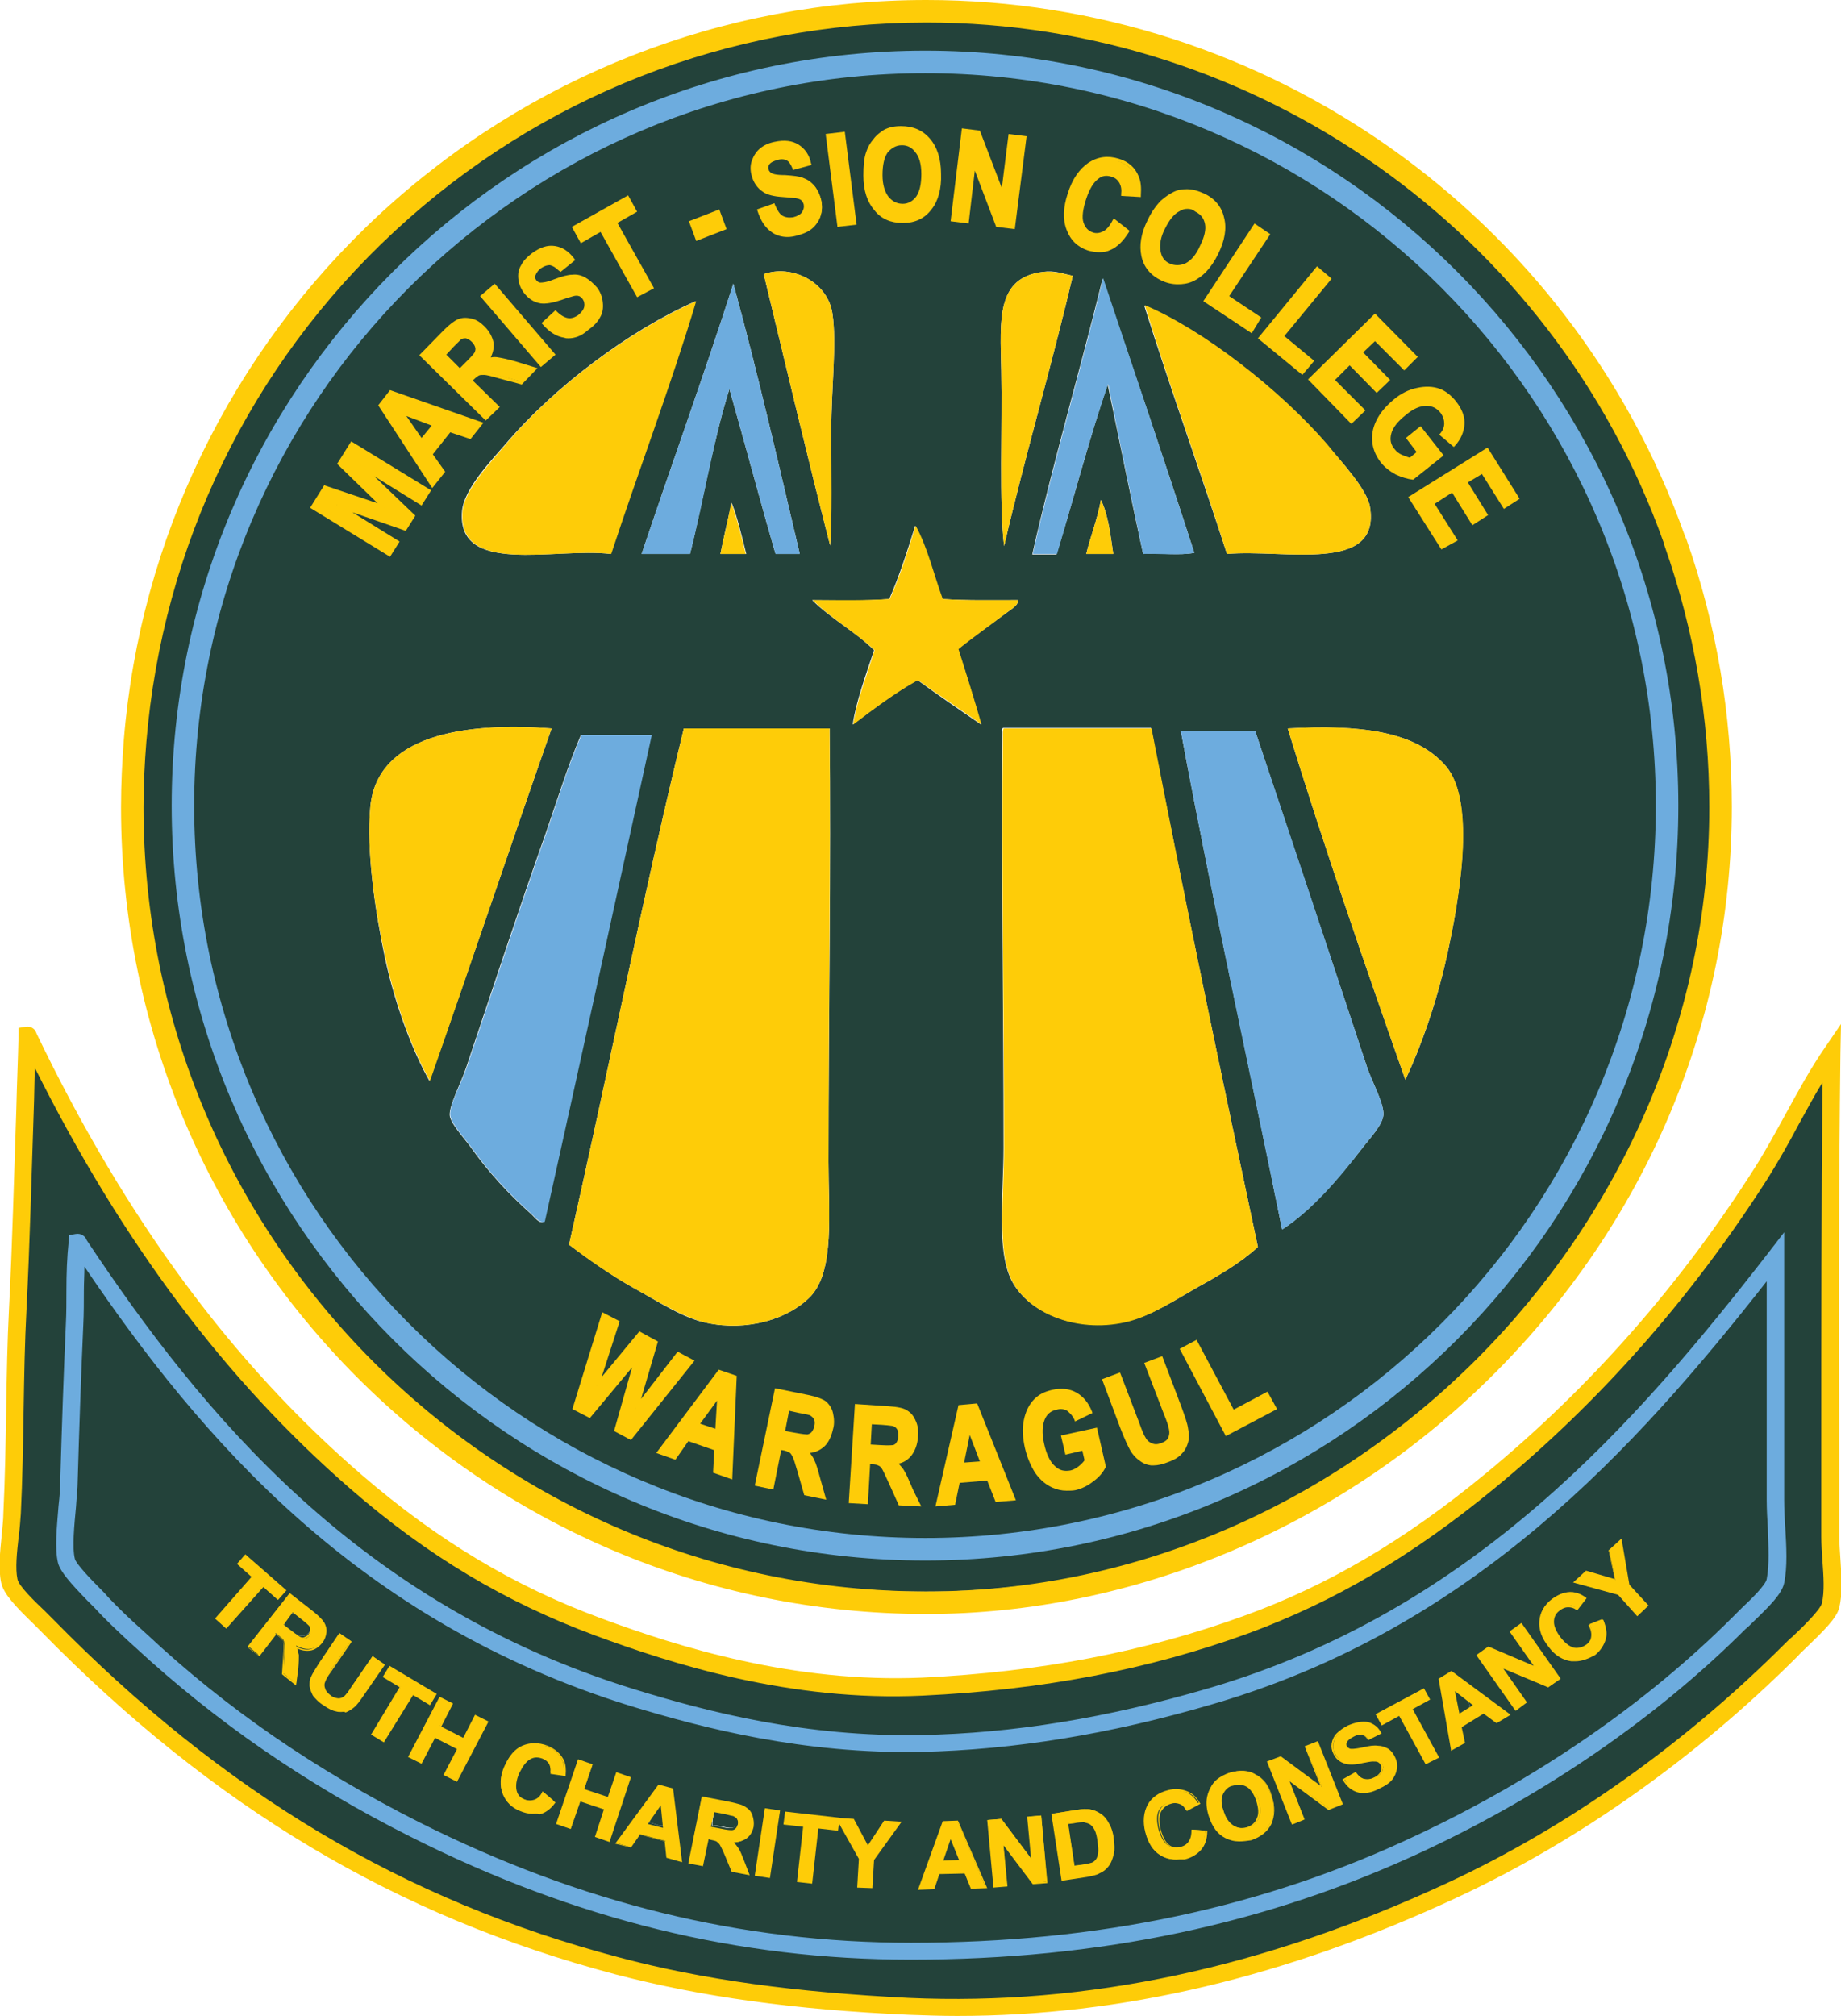 <?xml version="1.0" encoding="utf-8"?>
<!-- Generator: Adobe Illustrator 24.0.1, SVG Export Plug-In . SVG Version: 6.00 Build 0)  -->
<svg version="1.1" id="Layer_1" xmlns="http://www.w3.org/2000/svg" xmlns:xlink="http://www.w3.org/1999/xlink" x="0px" y="0px"
	 viewBox="0 0 327.1 358.1" style="enable-background:new 0 0 327.1 358.1;" xml:space="preserve">
<style type="text/css">
	.st0{clip-path:url(#SVGID_2_);}
	.st1{fill:#23423A;}
	.st2{clip-path:url(#SVGID_4_);}
	.st3{fill:#172916;}
	.st4{fill:#FECC08;}
	.st5{fill:#6DACDE;}
	.st6{fill:#FFFFFF;}
</style>
<g>
	<g>
		<defs>
			<rect id="SVGID_1_" x="1.5" y="1.2" width="324.1" height="355.4"/>
		</defs>
		<clipPath id="SVGID_2_">
			<use xlink:href="#SVGID_1_"  style="overflow:visible;"/>
		</clipPath>
		<g class="st0">
			<path class="st1" d="M315.4,280.8c0.9-4.1,0-9.6,0-14.4v-43.2c-25.6,33-54.6,64.6-100.3,78c-15.3,4.5-32.5,8-51.4,8.4
				c-19,0.4-35.9-3.4-51.4-8.2c-46.2-14.2-74.6-44.9-98.4-80.6c0-0.2,0-0.3-0.2-0.2c-0.5,4.6-0.2,9.4-0.5,14.6
				c-0.4,9.3-0.7,18.3-1,27.8c-0.1,3.8-1.3,10.9-0.5,14.2c0.4,1.6,4.2,5.2,6.2,7.4c2.5,2.6,5,4.9,7,6.7
				C39.6,305,55.7,315.9,73.7,325c24.5,12.3,53.4,21.6,88.1,21.6c35.3,0,64.6-7,90.5-19.2c21.3-10,40.8-23.2,56.6-39.1
				C311.1,286.1,315,282.8,315.4,280.8 M325.3,272.9c0,4,0.8,8.9,0,12.2c-0.5,1.9-4.8,5.7-7,7.9c-17,17-37.5,32.1-60.2,42.7
				c-26.9,12.5-59.3,22.3-96.5,20.6c-19.5-0.9-36.3-3.1-51.8-7.2C67.2,338,35.6,316.4,8.5,288.8c-2.3-2.4-6.3-5.9-6.7-7.9
				c-0.7-3.2,0.3-7.9,0.5-12c0.6-12,0.4-24.7,1-36.2c0.8-16.3,1.2-33.1,1.7-48.7c0.2,0,0.2,0.1,0.2,0.2
				c14.9,30.8,33.4,57.7,58.3,79.2c12.2,10.5,25.7,19.3,43,25.7c16.7,6.2,36.3,11.5,57.6,10.6c22.2-1,41-5,57.6-11
				c16.8-6.1,30.3-14.8,43.2-25.4c18.6-15.3,35-33.9,48.2-54.7c4.4-6.9,7.7-14.5,12.5-21.4C325.2,216.1,325.3,243,325.3,272.9"/>
		</g>
	</g>
	<g>
		<path class="st1" d="M50.5,288.8c1.1,1.3,4.4,3.2,4.8,0C53.9,286.5,51.2,285.2,50.5,288.8 M115.3,323.8c1,0,1.5,0.6,2.6,0.5
			c-0.2-1.4,0.3-3.5-0.2-4.6C116.9,321.2,115.8,322.2,115.3,323.8 M130.6,324.5c0.5-0.6,0.6-1.8,0.2-2.6c-1.1-0.5-2.6-0.6-3.8-1
			c-0.1,1.2-0.6,2-0.5,3.4C128.1,324.2,129.3,325.2,130.6,324.5 M263.6,302.7c-0.6-1.6-2.3-2.2-3.4-3.4c0.2,1.7,0.9,2.8,1,4.6
			C262.2,303.7,262.6,302.9,263.6,302.7 M315.4,266.4c0,4.8,0.9,10.3,0,14.4c-0.4,1.9-4.3,5.2-6.5,7.4
			c-15.9,15.9-35.4,29.1-56.6,39.1c-25.8,12.2-55.2,19.2-90.5,19.2c-34.7,0-63.5-9.3-88.1-21.6c-18-9.1-34.1-20-48.7-33.6
			c-2-1.9-4.5-4.1-7-6.7c-2.1-2.2-5.9-5.8-6.2-7.4c-0.8-3.3,0.4-10.3,0.5-14.2c0.3-9.5,0.6-18.5,1-27.8c0.2-5.2,0-10.1,0.5-14.6
			c0.2,0,0.2,0.1,0.2,0.2c23.8,35.8,52.2,66.4,98.4,80.6c15.5,4.7,32.3,8.5,51.4,8.2c18.8-0.4,36.1-3.9,51.4-8.4
			c45.8-13.4,74.7-45,100.3-78V266.4z"/>
	</g>
	<g>
		<path class="st1" d="M295,194.2c6.8-16.9,11.2-36.7,9.8-60c-0.8-13.9-3.3-26.5-7.1-37.8c5.2,14.7,8,30.5,8,47
			c0,78.1-65.8,141.3-141.1,141.3c-77.9,0-141.1-63.3-141.1-141.3c0-4,0.2-7.9,0.5-11.8c-0.4,5.9-0.5,12.1-0.2,18.5
			c1,21.7,7.1,39.9,14.9,55.4c7.9,15.8,18.2,28.7,30.5,39.8c23.4,21.3,57.2,39.7,103.4,37.2c21.1-1.1,39.9-6.9,55.2-14.9
			C258.7,251.4,281.6,227.7,295,194.2"/>
	</g>
	<g>
		<defs>
			<rect id="SVGID_3_" x="1.5" y="1.2" width="324.1" height="355.4"/>
		</defs>
		<clipPath id="SVGID_4_">
			<use xlink:href="#SVGID_3_"  style="overflow:visible;"/>
		</clipPath>
		<g class="st2">
			<path class="st1" d="M296.2,143.1c0-73-59-132.1-131.9-132.1S32.5,70.1,32.5,143.1c0,72.9,59,132.1,131.9,132.1
				S296.2,216,296.2,143.1 M304.8,134.2c1.4,23.3-3.1,43.1-9.8,60c-13.4,33.5-36.3,57.2-67.2,73.4c-15.3,8-34.1,13.7-55.2,14.9
				c-46.2,2.5-80-15.9-103.4-37.2c-12.3-11.2-22.6-24.1-30.5-39.8c-7.8-15.5-13.9-33.7-14.9-55.4c-0.3-6.4-0.2-12.6,0.2-18.5
				C30,59,90.6,2,164.6,2c61.2,0,113.4,39.1,132.9,93.7c0.1,0.2,0.2,0.4,0.2,0.7C301.5,107.7,304,120.3,304.8,134.2"/>
		</g>
		<g class="st2">
			<path class="st3" d="M259.9,38.4c15.8,15.1,29.5,33.6,37.5,57.3C277.9,41.1,225.8,2,164.6,2C90.6,2,30,59,24,131.5
				c2.6-36.8,18.2-64.3,36.7-84.7c18.8-20.7,44.8-37.7,79.2-43.7c5.4-0.9,11.2-1.4,16.3-1.7c22.6-1.3,43.6,3,60.5,9.8
				C233.6,18.1,248.2,27.2,259.9,38.4"/>
		</g>
	</g>
	<g>
		<path class="st1" d="M260.2,299.3c1.1,1.2,2.7,1.8,3.4,3.4c-1,0.2-1.4,1-2.4,1.2C261.1,302.1,260.4,301,260.2,299.3"/>
	</g>
	<g>
		<path class="st1" d="M98,129.4c-15.8-1.2-31,1.3-32.2,13.9c-0.7,8,0.8,18.3,2.6,26.9c1.9,8.7,5,16.7,7.9,21.8
			C83.7,171.2,90.7,150.2,98,129.4 M115.7,130.6h-12.5c-2.2,5.1-4.1,11.2-6.2,17.3c-4.8,13.5-9.5,27.8-14.2,41.8
			c-0.9,2.7-3,6.6-2.9,8.4c0.1,1.4,2.5,4,3.6,5.5c3.4,4.8,6.9,8.5,10.8,12c0.7,0.6,1.5,1.9,2.4,1.4
			C103.1,188.2,109.4,159.4,115.7,130.6 M108.5,98.4c4.9-14.9,10.7-30.2,15.1-44.9c-11.8,5.2-25,15.1-33.8,25.4
			c-2.6,3-7.3,7.9-7.7,11.8C81,102.4,98.5,97.2,108.5,98.4 M128,98.4h4.6c-0.8-3.1-1.5-6.3-2.6-9.1C129.3,92.4,128.6,95.4,128,98.4
			 M137.8,98.4h4.3c-3.8-16.1-7.5-32.3-11.8-48c-5.2,16.2-10.9,31.9-16.3,48h8.6c2.4-9.7,4.1-20.1,7-29.3
			C132.4,78.9,135,88.8,137.8,98.4 M147.2,206.4c0-25.5,0.5-52.7,0.2-77h-25.9c-7.3,30-13.5,61.2-20.4,91.7
			c3.1,2.3,7.2,5.3,11.5,7.7c4.2,2.3,8.8,5.4,13,6.2c7.1,1.5,14.5-0.6,18.5-4.8C148.3,225.6,147.2,215.5,147.2,206.4 M147.7,76.3
			c0-7.4,1-15.3,0.2-20.6c-0.8-5.6-7.2-8.8-12.2-7c3.9,16.1,7.7,32.3,11.8,48.2C147.8,91.7,147.7,84.1,147.7,76.3 M178.9,108.8
			c0.8-0.6,2.2-1.4,1.9-2.2c-4.5,0-9.2,0.1-13.4-0.2c-1.6-4.3-2.7-9.1-4.8-13c-1.4,4.5-2.8,8.9-4.6,13c-4.3,0.4-9.1,0.2-13.7,0.2
			c3.3,3.3,7.7,5.6,11,8.9c-1.4,4.2-3.2,9.1-3.8,13.2c3.7-2.8,7.4-5.6,11.5-7.9c3.7,2.7,7.5,5.3,11.3,7.9c-1.3-4.5-2.6-9-4.1-13.4
			C172.8,113.2,176.2,110.8,178.9,108.8 M190.6,49c-1.9-0.4-3.2-1-5.3-0.7c-8.3,1-7.6,8.4-7.4,17.5c0.2,9.8-0.4,23.8,0.5,31.2
			C182.2,80.7,186.8,65.2,190.6,49 M193,98.4h4.8c-0.5-3.4-0.9-7-2.2-9.6C195,92.2,193.8,95.1,193,98.4 M203.1,98.4
			c3-0.2,6.5,0.3,9.1-0.2c-5.3-16.4-10.8-32.6-16.3-48.7c-4,16.3-8.9,33-12.5,49h4.3c3.1-10,5.8-20.5,9.1-30.2
			C198.9,78.3,200.9,88.4,203.1,98.4 M212.7,228.7c4-2.2,7.9-4.5,10.8-7.2c-6.5-30.5-12.9-61.2-19-92.2h-26.2
			c-0.3,0-0.3,0.4-0.2,0.7c-0.2,23.4,0.2,49.6,0.2,73.9c0,8.2-1.3,18.1,1.4,23.5c3.1,6.1,12.2,9.5,20.9,7.2
			C204.8,233.6,209,230.8,212.7,228.7 M218,98.4c10.2-0.9,27.4,3.6,25.4-8.4c-0.5-3.1-5.3-8.3-7.7-11c-8.4-9.8-22-20.4-32.4-24.7
			C208,69.2,213.2,83.6,218,98.4 M245.8,198c0.1-2-2-5.8-2.9-8.4c-6.6-20-13.7-41.1-19.9-59.8h-13.2c5.4,29.2,12.1,59.2,18,88.6
			c5.1-3.3,10-9,14.2-14.4C243.3,202.3,245.7,199.8,245.8,198 M257.1,169.7c2-9.1,5.3-27.1-0.2-33.6c-5.4-6.3-15.4-7.4-28.1-6.7
			c6.3,20.5,13.7,42,20.9,62.4C252.4,186.1,255.2,178.3,257.1,169.7 M164.4,11c72.8,0,131.9,59.1,131.9,132.1
			c0,72.9-59,132.1-131.9,132.1S32.5,216,32.5,143.1C32.5,70.1,91.5,11,164.4,11"/>
	</g>
	<g>
		<path class="st4" d="M256.9,136.1c5.6,6.5,2.2,24.5,0.2,33.6c-1.9,8.6-4.7,16.3-7.4,22.1c-7.2-20.4-14.6-41.9-20.9-62.4
			C241.5,128.7,251.5,129.8,256.9,136.1"/>
	</g>
	<g>
		<path class="st5" d="M242.9,189.6c0.9,2.6,3,6.4,2.9,8.4c-0.1,1.8-2.5,4.3-3.8,6c-4.1,5.4-9,11.1-14.2,14.4
			c-6-29.4-12.6-59.4-18-88.6H223C229.3,148.5,236.3,169.6,242.9,189.6"/>
	</g>
	<g>
		<path class="st4" d="M243.4,90c2,12-15.2,7.5-25.4,8.4c-4.7-14.9-10-29.2-14.6-44.2c10.4,4.4,24,15,32.4,24.7
			C238.1,81.8,242.9,86.9,243.4,90"/>
	</g>
	<g>
		<path class="st4" d="M223.5,221.5c-2.9,2.7-6.8,5-10.8,7.2c-3.7,2.1-7.9,4.9-12,6c-8.7,2.3-17.8-1.1-20.9-7.2
			c-2.7-5.4-1.4-15.3-1.4-23.5c0-24.3-0.5-50.5-0.2-73.9c0-0.3,0-0.7,0.2-0.7h26.2C210.6,160.3,217,191,223.5,221.5"/>
	</g>
	<g>
		<path class="st5" d="M212.2,98.2c-2.6,0.5-6.2,0.1-9.1,0.2c-2.1-10-4.2-20.1-6.2-30.2c-3.4,9.7-6.1,20.2-9.1,30.2h-4.3
			c3.6-15.9,8.5-32.6,12.5-49C201.4,65.6,206.9,81.8,212.2,98.2"/>
	</g>
	<g>
		<path class="st4" d="M197.8,98.4H193c0.8-3.3,2-6.2,2.6-9.6C196.9,91.5,197.3,95,197.8,98.4"/>
	</g>
	<g>
		<path class="st4" d="M185.3,48.3c2.1-0.2,3.4,0.3,5.3,0.7c-3.8,16.2-8.4,31.7-12.2,48c-0.9-7.4-0.3-21.4-0.5-31.2
			C177.7,56.7,177,49.3,185.3,48.3"/>
	</g>
	<g>
		<path class="st4" d="M180.8,106.6c0.3,0.8-1.1,1.6-1.9,2.2c-2.6,2-6,4.4-8.6,6.5c1.4,4.4,2.8,8.9,4.1,13.4
			c-3.7-2.7-7.6-5.2-11.3-7.9c-4.1,2.3-7.8,5.1-11.5,7.9c0.6-4.1,2.5-9,3.8-13.2c-3.4-3.2-7.7-5.6-11-8.9c4.6,0,9.4,0.1,13.7-0.2
			c1.8-4,3.2-8.5,4.6-13c2.1,3.8,3.2,8.6,4.8,13C171.6,106.7,176.2,106.6,180.8,106.6"/>
	</g>
	<g>
		<path class="st4" d="M147.9,55.7c0.8,5.4-0.2,13.2-0.2,20.6c0,7.8,0.2,15.4-0.2,20.6c-4.1-15.9-7.9-32.1-11.8-48.2
			C140.7,46.9,147.1,50.1,147.9,55.7"/>
	</g>
	<g>
		<path class="st4" d="M147.4,129.4c0.2,24.3-0.2,51.5-0.2,77c0,9,1.1,19.2-3.1,23.8c-4,4.2-11.4,6.3-18.5,4.8
			c-4.1-0.9-8.8-3.9-13-6.2c-4.3-2.4-8.4-5.3-11.5-7.7c6.9-30.5,13.1-61.7,20.4-91.7H147.4z"/>
	</g>
	<g>
		<path class="st5" d="M142.1,98.4h-4.3c-2.8-9.6-5.4-19.5-8.2-29.3c-2.9,9.2-4.5,19.6-7,29.3h-8.6c5.4-16.1,11.1-31.8,16.3-48
			C134.6,66.1,138.3,82.3,142.1,98.4"/>
	</g>
	<g>
		<path class="st4" d="M132.5,98.4H128c0.6-3.1,1.4-6,1.9-9.1C131,92.1,131.7,95.3,132.5,98.4"/>
	</g>
	<g>
		<path class="st1" d="M130.9,321.9c0.4,0.8,0.3,2.1-0.2,2.6c-1.4,0.6-2.5-0.4-4.1-0.2c-0.1-1.4,0.4-2.2,0.5-3.4
			C128.3,321.2,129.7,321.4,130.9,321.9"/>
	</g>
	<g>
		<path class="st1" d="M117.9,324.3c-1.1,0.1-1.6-0.5-2.6-0.5c0.6-1.6,1.7-2.6,2.4-4.1C118.2,320.7,117.7,322.8,117.9,324.3"/>
	</g>
	<g>
		<path class="st4" d="M123.7,53.5c-4.4,14.7-10.2,30-15.1,44.9c-10-1.2-27.5,4-26.4-7.7c0.4-3.8,5.1-8.7,7.7-11.8
			C98.6,68.6,111.8,58.8,123.7,53.5"/>
	</g>
	<g>
		<path class="st5" d="M103.3,130.6h12.5c-6.3,28.8-12.6,57.6-19,86.4c-0.9,0.4-1.8-0.9-2.4-1.4c-3.9-3.5-7.4-7.2-10.8-12
			c-1.1-1.5-3.5-4.1-3.6-5.5c-0.2-1.8,2-5.7,2.9-8.4c4.7-13.9,9.4-28.3,14.2-41.8C99.2,141.8,101.1,135.6,103.3,130.6"/>
	</g>
	<g>
		<path class="st4" d="M65.8,143.3c1.2-12.6,16.4-15.1,32.2-13.9c-7.3,20.8-14.3,41.8-21.6,62.6c-2.9-5.1-6-13.1-7.9-21.8
			C66.6,161.6,65.1,151.3,65.8,143.3"/>
	</g>
	<g>
		<path class="st1" d="M55.3,288.8c-0.4,3.2-3.7,1.3-4.8,0C51.2,285.2,53.9,286.5,55.3,288.8"/>
	</g>
	<g>
		<path class="st5" d="M161.8,348.1c-30.6,0-59.6-7.1-88.8-21.8c-18.7-9.4-34.7-20.5-49.1-33.8l-1.1-1c-1.8-1.7-3.9-3.6-5.9-5.8
			c-0.4-0.4-0.9-0.9-1.4-1.4c-2.9-3-4.8-5.1-5.2-6.7c-0.6-2.5-0.2-6.4,0.1-10.1c0.2-1.7,0.3-3.2,0.3-4.4c0.3-10.2,0.6-18.9,1-27.9
			c0.1-2,0.1-4,0.1-5.9c0-3.1,0.1-5.9,0.4-8.8l0.1-1.1l1.1-0.2c0.5-0.1,1,0,1.4,0.3c0.3,0.2,0.5,0.5,0.6,0.8
			c20.6,31,48.4,64.7,97.4,79.8c13,4,30.4,8.5,50.9,8.1c16.2-0.3,32.9-3,51-8.3c47.1-13.8,76.1-47.2,99.6-77.5l2.7-3.5v47.6
			c0,1.6,0.1,3.3,0.2,4.9c0.2,3.4,0.4,6.9-0.2,9.8c-0.4,1.9-2.5,4-5.4,6.8c-0.5,0.5-1,1-1.5,1.4c-15.5,15.5-35.3,29.2-57.1,39.4
			C225.2,341.8,195.4,348.1,161.8,348.1z M15,225c0,1.4-0.1,2.8-0.1,4.3c0,1.9,0,4-0.1,6c-0.4,9-0.7,17.6-1,27.8
			c0,1.3-0.2,2.9-0.3,4.6c-0.3,3.2-0.7,7.2-0.2,9.2c0.2,0.9,3.1,3.9,4.5,5.3c0.5,0.5,1,1,1.4,1.5c2,2.1,4,4,5.8,5.6l1.1,1
			c14.1,13.2,30,24.1,48.4,33.4c28.7,14.4,57.3,21.4,87.4,21.4c33.2,0,62.6-6.2,89.8-19.1c21.5-10.1,40.9-23.5,56.2-38.8
			c0.5-0.5,1-1,1.5-1.5c1.6-1.5,4.3-4.1,4.5-5.2c0.5-2.6,0.3-5.8,0.2-9c-0.1-1.7-0.2-3.4-0.2-5.1v-38.8
			c-23.3,29.7-52.2,61.6-98.4,75.1c-18.4,5.4-35.3,8.1-51.8,8.5c-20.9,0.4-38.7-4.2-51.8-8.2C63.6,288,35.7,255.6,15,225z"/>
	</g>
	<g>
		<path class="st4" d="M170.1,358.1c-2.9,0-5.7-0.1-8.6-0.2c-20.4-0.9-36.9-3.2-52.2-7.2c-38.9-10.3-71.3-29.6-102-60.9
			c-0.4-0.4-0.9-0.9-1.4-1.4c-3.1-3-5.3-5.3-5.7-7.3c-0.5-2.4-0.2-5.4,0.1-8.4c0.1-1.3,0.3-2.7,0.3-4c0.3-6.1,0.4-12.4,0.5-18.5
			c0.1-5.9,0.2-12,0.5-17.7c0.6-11.8,0.9-23.8,1.3-35.5c0.1-4.5,0.3-8.9,0.4-13.2l0-1.2l1.2-0.2c0.5-0.1,1,0,1.4,0.3
			c0.3,0.2,0.5,0.6,0.6,0.9c15.9,33.1,34.9,58.7,57.9,78.5c13.5,11.6,27,19.7,42.5,25.4c13.5,5,34.1,11.5,57,10.5
			c20.9-1,39.6-4.6,57.2-11c14.9-5.4,28.5-13.4,42.8-25.2c18.6-15.3,34.7-33.6,47.9-54.4c1.9-3,3.7-6.3,5.4-9.4
			c2.2-4,4.4-8.1,7.1-12l2.8-4.1L327,187c-0.3,24.1-0.3,46.9-0.2,71l0,14.9c0,1.3,0.1,2.6,0.2,4.1c0.2,3,0.4,6.1-0.2,8.5
			c-0.4,1.9-2.8,4.2-6,7.3c-0.5,0.5-1,0.9-1.3,1.3c-18.1,18.1-39,32.9-60.7,43C228.5,351.2,199.4,358.1,170.1,358.1z M6.2,189.7
			c-0.1,2.4-0.1,4.9-0.2,7.4c-0.4,11.7-0.7,23.8-1.3,35.6c-0.3,5.7-0.4,11.7-0.5,17.6c-0.1,6.2-0.2,12.5-0.5,18.6
			c-0.1,1.4-0.2,2.8-0.4,4.2c-0.3,2.7-0.6,5.5-0.2,7.4c0.2,1.2,3.1,4,4.9,5.7c0.5,0.5,1,1,1.4,1.4c30.3,30.9,62.3,50,100.6,60.1
			c15,4,31.4,6.2,51.5,7.2c31.7,1.4,63.1-5.3,95.8-20.5c21.3-9.9,42-24.6,59.8-42.4c0.4-0.4,0.9-0.9,1.4-1.3
			c1.6-1.5,4.9-4.7,5.2-5.9c0.5-2,0.3-4.9,0.1-7.6c-0.1-1.4-0.2-2.9-0.2-4.2l0-14.9c0-22.3,0-43.5,0.2-65.8
			c-1.5,2.4-2.8,4.9-4.2,7.4c-1.7,3.2-3.5,6.4-5.5,9.6c-13.4,21-29.7,39.6-48.6,55.1c-14.6,12-28.4,20.1-43.6,25.7
			c-17.8,6.5-36.8,10.1-58,11.1c-23.4,1.1-44.4-5.6-58.2-10.7c-15.9-5.9-29.7-14.1-43.4-26C40.2,245.3,21.8,220.9,6.2,189.7z"/>
	</g>
	<path class="st4" d="M299.6,95.7l-0.1-0.2c-0.1-0.2-0.1-0.3-0.2-0.5C279,38.2,224.9,0,164.6,0C128.5,0,94,13.5,67.4,38.1
		C41.1,62.5,24.9,95.7,22,131.4c-0.3,3.9-0.5,7.9-0.5,12c0,79,64.2,143.3,143.1,143.3c36.7,0,73.2-15.3,100.2-42
		c27.7-27.4,42.9-63.4,42.9-101.4C307.7,127,305,111,299.6,95.7z M164.6,282.7c-76.7,0-139.1-62.5-139.1-139.3
		c0-3.9,0.2-7.9,0.5-11.6C28.9,97,44.5,64.8,70.2,41c25.8-23.9,59.3-37,94.4-37c58.6,0,111.3,37.1,131,92.4l1.9-0.7l-1.9,0.7
		c0,0.1,0.1,0.2,0.1,0.4l0.1,0.3l1.9-0.7l-1.9,0.7c5.2,14.8,7.9,30.4,7.9,46.3C303.7,218.9,240,282.7,164.6,282.7z"/>
	<g>
		<path class="st5" d="M164.4,277.2c-73.8,0-133.9-60.1-133.9-134.1C30.5,69.2,90.5,9,164.4,9c73.8,0,133.8,60.2,133.8,134.1
			C298.2,217,238.2,277.2,164.4,277.2z M164.4,13C92.8,13,34.5,71.4,34.5,143.1c0,71.7,58.3,130.1,129.9,130.1
			s129.8-58.4,129.8-130.1C294.2,71.4,236,13,164.4,13z"/>
	</g>
	<g>
		<polygon class="st4" points="104.7,251.6 113,241.6 109.4,254.1 112,255.4 122.8,241.9 120.4,240.6 113,250.2 116.5,238.6 
			113.6,237 106,246.2 109.6,235 107.1,233.7 102.1,250.2 104.7,251.6 		"/>
	</g>
	<g>
		<path class="st4" d="M112.1,255.8l-3-1.6l3.2-11.3l-7.5,9l-3.1-1.6l5.3-17.2l3.1,1.6l-3.2,9.9l6.7-8.1l3.3,1.8l-3,10.2l6.5-8.4
			l3,1.6L112.1,255.8z M109.8,253.9l2.1,1.1l10.4-13l-1.8-1l-7.2,9.3l-0.6-0.3l3.4-11.4l-2.4-1.3l-7.5,9l-0.6-0.3l3.6-11l-1.9-1
			l-4.9,15.9l2.1,1.1l8.1-9.8l0.6,0.3L109.8,253.9z"/>
	</g>
	<g>
		<path class="st4" d="M130.4,244.5l-2.7-1L117,257.8l2.7,1l2.3-3.3l5.1,1.8l-0.2,4l2.8,1L130.4,244.5L130.4,244.5z M123.9,253
			l3.8-5.3l-0.4,6.6L123.9,253L123.9,253z"/>
	</g>
	<g>
		<path class="st4" d="M130.1,262.8l-3.4-1.2l0.2-4l-4.6-1.6l-2.3,3.3l-3.4-1.2l11.1-14.8l3.2,1.1L130.1,262.8z M127.3,261.1
			l2.1,0.8l0.6-17.2l-2.3-0.8l-10.3,13.7l2.1,0.7l2.3-3.3l5.5,2L127.3,261.1z M127.6,254.7l-4.3-1.5l4.7-6.6L127.6,254.7z
			 M124.4,252.9l2.7,0.9l0.3-5L124.4,252.9z"/>
	</g>
	<g>
		<path class="st4" d="M137.1,264.1l1.4-7l0.5,0.1c0.6,0.1,1,0.3,1.3,0.5c0.3,0.2,0.5,0.5,0.7,0.9c0.2,0.4,0.5,1.3,0.9,2.7l1.2,4
			l3.2,0.7l-0.9-3.6c-0.4-1.4-0.7-2.4-1-3c-0.3-0.6-0.7-1.1-1.1-1.7c1.2,0,2.2-0.3,2.9-1c0.8-0.7,1.3-1.7,1.5-2.9
			c0.2-1,0.2-1.9,0-2.7c-0.2-0.8-0.6-1.5-1.2-1.9c-0.6-0.4-1.6-0.8-3-1.1l-5.6-1.2l-3.4,16.7L137.1,264.1L137.1,264.1z M139.9,250.2
			l2.1,0.4c1.1,0.2,1.7,0.4,1.9,0.5c0.4,0.2,0.7,0.5,0.9,0.9c0.2,0.4,0.2,0.9,0.1,1.4c-0.1,0.5-0.3,0.9-0.5,1.2
			c-0.2,0.3-0.5,0.5-0.9,0.6c-0.3,0.1-1.2,0-2.4-0.3l-2-0.4L139.9,250.2L139.9,250.2z"/>
	</g>
	<g>
		<path class="st4" d="M146.8,266.4l-3.9-0.8l-1.2-4.2c-0.4-1.4-0.7-2.3-0.9-2.7c-0.2-0.3-0.3-0.6-0.6-0.7c-0.2-0.1-0.5-0.3-1.2-0.4
			l-0.2,0l-1.4,7l-3.3-0.7l3.6-17.3l5.9,1.2c1.5,0.3,2.5,0.7,3.1,1.1c0.6,0.5,1.1,1.2,1.3,2.1c0.2,0.9,0.3,1.9,0,2.9
			c-0.3,1.3-0.8,2.4-1.6,3.1c-0.7,0.6-1.5,1-2.5,1.1c0.3,0.4,0.6,0.8,0.8,1.3c0.3,0.6,0.6,1.6,1,3.1L146.8,266.4z M143.4,265
			l2.5,0.5l-0.8-3.1c-0.4-1.4-0.7-2.4-0.9-3c-0.3-0.6-0.6-1.1-1.1-1.6l-0.5-0.6l0.8,0c1.1,0,2-0.3,2.7-0.9c0.7-0.6,1.2-1.6,1.4-2.7
			c0.2-0.9,0.2-1.8,0-2.6c-0.2-0.8-0.6-1.4-1.1-1.7c-0.5-0.4-1.5-0.7-2.9-1l-5.3-1.1l-3.3,16l2,0.4l1.4-7l0.9,0.2
			c0.7,0.1,1.1,0.3,1.4,0.5c0.3,0.2,0.6,0.6,0.8,1c0.2,0.4,0.5,1.3,0.9,2.8L143.4,265z M143.2,255.5c-0.4,0-1-0.1-2.2-0.3l-2.3-0.5
			l1-4.9l2.4,0.5c1.5,0.3,1.8,0.4,2,0.5c0.5,0.2,0.9,0.6,1,1c0.2,0.5,0.2,1,0.1,1.6c-0.1,0.6-0.3,1-0.6,1.3
			c-0.3,0.4-0.7,0.6-1.1,0.7C143.5,255.5,143.4,255.5,143.2,255.5z M139.5,254.2l1.7,0.3c1.6,0.3,2.1,0.3,2.3,0.3
			c0.3-0.1,0.5-0.2,0.7-0.4c0.2-0.3,0.4-0.6,0.5-1.1c0.1-0.5,0.1-0.9-0.1-1.2c-0.1-0.3-0.4-0.5-0.7-0.7c-0.1,0-0.5-0.2-1.9-0.4
			l-1.8-0.4L139.5,254.2z"/>
	</g>
	<g>
		<path class="st4" d="M153.8,266.7l0.4-7.1l0.6,0c0.6,0,1.1,0.1,1.4,0.3c0.3,0.1,0.5,0.4,0.8,0.8c0.2,0.4,0.7,1.2,1.3,2.6l1.7,3.8
			l3.3,0.2l-1.4-3.4c-0.6-1.4-1-2.3-1.4-2.9c-0.4-0.5-0.8-1-1.4-1.5c1.2-0.1,2.1-0.6,2.8-1.4c0.6-0.8,1-1.8,1.1-3.1
			c0.1-1-0.1-1.9-0.4-2.7c-0.3-0.8-0.8-1.4-1.5-1.7c-0.6-0.3-1.7-0.6-3.1-0.7l-5.7-0.4l-1.1,17L153.8,266.7L153.8,266.7z
			 M154.7,252.6l2.1,0.1c1.1,0.1,1.8,0.1,2,0.2c0.4,0.1,0.8,0.4,1,0.7c0.2,0.4,0.3,0.8,0.3,1.4c0,0.5-0.2,0.9-0.4,1.3
			c-0.2,0.3-0.5,0.6-0.8,0.7c-0.3,0.1-1.2,0.1-2.5,0.1l-2-0.1L154.7,252.6L154.7,252.6z"/>
	</g>
	<g>
		<path class="st4" d="M163.7,267.6l-4-0.2l-1.8-4c-0.6-1.3-1-2.2-1.2-2.5c-0.2-0.3-0.4-0.5-0.7-0.6c-0.2-0.1-0.5-0.2-1.2-0.2
			l-0.2,0l-0.4,7.1l-3.4-0.2l1.1-17.6l6,0.4c1.5,0.1,2.6,0.3,3.2,0.7c0.7,0.4,1.2,1,1.6,1.9c0.4,0.8,0.5,1.8,0.4,2.9
			c-0.1,1.3-0.5,2.4-1.2,3.3c-0.6,0.7-1.3,1.2-2.3,1.4c0.4,0.4,0.7,0.7,0.9,1.1c0.4,0.6,0.8,1.5,1.4,2.9L163.7,267.6z M160.1,266.7
			l2.5,0.2l-1.2-2.9c-0.6-1.3-1-2.3-1.3-2.8c-0.3-0.5-0.8-1-1.3-1.4l-0.6-0.5l0.7-0.1c1.1-0.1,2-0.6,2.6-1.3c0.6-0.7,0.9-1.7,1-2.9
			c0.1-0.9-0.1-1.8-0.4-2.6c-0.3-0.7-0.8-1.3-1.3-1.6c-0.6-0.3-1.6-0.5-3-0.6l-5.4-0.3l-1,16.3l2.1,0.1l0.4-7.1l0.9,0.1
			c0.7,0,1.2,0.1,1.5,0.3c0.3,0.2,0.6,0.5,0.9,0.9c0.2,0.4,0.7,1.2,1.3,2.6L160.1,266.7z M157.8,257.4c-0.4,0-0.8,0-1.4-0.1
			l-2.3-0.1l0.3-5l2.4,0.2c1.7,0.1,1.9,0.2,2,0.2c0.5,0.1,0.9,0.4,1.2,0.9c0.3,0.4,0.4,1,0.3,1.6c0,0.6-0.2,1-0.4,1.4
			c-0.2,0.4-0.6,0.7-1,0.8C158.8,257.3,158.5,257.4,157.8,257.4z M154.7,256.6l1.7,0.1c1.6,0.1,2.2,0,2.3,0c0.3-0.1,0.5-0.3,0.6-0.5
			c0.2-0.3,0.3-0.7,0.3-1.1c0-0.5,0-0.9-0.2-1.2c-0.2-0.3-0.4-0.5-0.8-0.6c-0.1,0-0.5-0.1-1.9-0.2l-1.8-0.1L154.7,256.6z"/>
	</g>
	<g>
		<path class="st4" d="M173.4,249.7l-2.9,0.2l-3.9,17.4l2.9-0.2l0.8-3.9l5.4-0.4l1.5,3.8l3-0.2L173.4,249.7L173.4,249.7z
			 M170.9,260.2l1.3-6.4l2.3,6.2L170.9,260.2L170.9,260.2z"/>
	</g>
	<g>
		<path class="st4" d="M166.2,267.6l4.1-18l3.3-0.3l0.1,0.2l6.8,17l-3.6,0.3l-1.5-3.8l-4.9,0.4l-0.8,3.9L166.2,267.6z M170.8,250.2
			l-3.8,16.7l2.2-0.2l0.8-3.9l5.9-0.4l1.5,3.8l2.3-0.2l-6.4-15.9L170.8,250.2z M170.5,260.5l1.7-7.9l2.9,7.6L170.5,260.5z
			 M172.3,254.9l-1,4.9l2.8-0.2L172.3,254.9z"/>
	</g>
	<g>
		<path class="st4" d="M192.6,257.3l0.5,2.1c-0.3,0.5-0.7,0.9-1.2,1.3c-0.5,0.4-1,0.7-1.6,0.8c-1.1,0.3-2.1,0-3.1-0.9
			c-0.9-0.8-1.6-2.2-2-4.2c-0.4-1.8-0.4-3.3,0.1-4.4c0.5-1.1,1.3-1.8,2.5-2c0.8-0.2,1.5-0.1,2.1,0.3c0.6,0.4,1.1,0.9,1.5,1.7
			l2.5-1.2c-0.6-1.5-1.5-2.5-2.6-3.2c-1.1-0.7-2.5-0.8-4.1-0.4c-1.3,0.3-2.2,0.8-3,1.5c-0.9,1-1.6,2.2-1.8,3.7
			c-0.3,1.5-0.2,3.1,0.2,4.8c0.4,1.6,0.9,3,1.8,4.3c0.8,1.2,1.8,2.1,3,2.6c1.2,0.5,2.5,0.6,3.8,0.3c1.1-0.2,2.1-0.7,3-1.5
			c0.9-0.8,1.6-1.5,2-2.3l-1.5-6.6l-5.7,1.3l0.6,2.8L192.6,257.3L192.6,257.3z"/>
	</g>
	<g>
		<path class="st4" d="M189.5,264.8c-0.9,0-1.7-0.2-2.4-0.5c-1.2-0.5-2.3-1.4-3.2-2.7c-0.8-1.3-1.4-2.7-1.8-4.4
			c-0.4-1.8-0.5-3.4-0.2-4.9c0.3-1.5,0.9-2.8,1.9-3.8c0.8-0.8,1.8-1.3,3.1-1.6c1.7-0.4,3.2-0.2,4.4,0.5c1.2,0.7,2.1,1.8,2.7,3.3
			l0.1,0.3l-3.1,1.5l-0.1-0.3c-0.3-0.7-0.8-1.2-1.3-1.6c-0.5-0.3-1.2-0.4-1.8-0.2c-1.1,0.2-1.8,0.8-2.2,1.8c-0.4,1-0.5,2.4-0.1,4.2
			c0.4,1.9,1.1,3.3,1.9,4c0.8,0.8,1.7,1,2.8,0.8c0.5-0.1,1-0.4,1.4-0.7c0.4-0.3,0.8-0.7,1.1-1.1l-0.4-1.7l-3,0.7l-0.8-3.4l6.4-1.4
			l1.6,7l-0.1,0.1c-0.4,0.8-1.1,1.7-2.1,2.4c-1,0.8-2,1.3-3.2,1.6C190.6,264.8,190.1,264.8,189.5,264.8z M188.7,247.3
			c-0.5,0-1,0.1-1.6,0.2c-1.2,0.3-2.1,0.8-2.8,1.4c-0.9,0.9-1.5,2.1-1.7,3.5c-0.3,1.4-0.2,3,0.2,4.7c0.3,1.5,0.9,2.9,1.7,4.1
			c0.8,1.2,1.7,2,2.9,2.5c1.1,0.5,2.3,0.6,3.6,0.3c1-0.2,2-0.7,2.9-1.4c0.9-0.7,1.5-1.4,1.9-2.1l-1.4-6.2l-5.1,1.1l0.5,2.2l3-0.7
			l0.6,2.6l-0.1,0.1c-0.3,0.5-0.8,1-1.3,1.4c-0.5,0.4-1.1,0.7-1.7,0.9c-1.2,0.3-2.4,0-3.4-0.9c-1-0.9-1.7-2.3-2.1-4.4
			c-0.4-1.9-0.4-3.4,0.1-4.6c0.5-1.2,1.4-1.9,2.7-2.2c0.8-0.2,1.6-0.1,2.3,0.3c0.6,0.3,1.1,0.9,1.5,1.5l1.9-0.9
			c-0.6-1.3-1.3-2.2-2.3-2.8C190.4,247.5,189.6,247.3,188.7,247.3z"/>
	</g>
	<g>
		<path class="st4" d="M199.4,253.7c0.7,1.8,1.3,3.1,1.8,3.9c0.3,0.6,0.8,1.1,1.4,1.5c0.6,0.4,1.2,0.7,2,0.8
			c0.8,0.1,1.7-0.1,2.9-0.5c1-0.4,1.7-0.8,2.2-1.4s0.8-1.2,1-1.9c0.2-0.7,0.2-1.4,0-2.3c-0.2-0.8-0.6-2.2-1.3-4.1l-3.2-8.4l-2.5,1
			l3.3,8.8c0.5,1.3,0.8,2.2,0.9,2.7c0.1,0.6,0.1,1.1-0.1,1.6c-0.2,0.5-0.7,0.9-1.4,1.2c-0.7,0.3-1.3,0.3-1.9,0
			c-0.6-0.2-1-0.7-1.4-1.3c-0.2-0.4-0.6-1.3-1.1-2.6l-3.3-8.6l-2.5,1L199.4,253.7L199.4,253.7z"/>
	</g>
	<g>
		<path class="st4" d="M205,260.3c-0.2,0-0.4,0-0.5,0c-0.8-0.1-1.5-0.4-2.1-0.9c-0.6-0.4-1.1-1-1.5-1.6c-0.5-0.9-1.1-2.2-1.8-4
			l-3.3-8.8l3.2-1.2l3.4,8.9c0.6,1.7,0.9,2.3,1.1,2.6c0.3,0.6,0.7,0.9,1.2,1.1c0.5,0.2,1,0.2,1.7-0.1c0.6-0.2,1.1-0.6,1.2-1
			c0.2-0.5,0.2-0.9,0.1-1.4c-0.1-0.6-0.4-1.5-0.9-2.7l-3.5-9.1l3.2-1.2l3.3,8.7c0.7,1.9,1.2,3.3,1.3,4.2c0.2,0.9,0.2,1.7,0,2.4
			c-0.2,0.7-0.5,1.4-1.1,2c-0.5,0.6-1.3,1.1-2.4,1.5C206.6,260.1,205.7,260.3,205,260.3z M196.6,245.3l3.1,8.2
			c0.7,1.7,1.3,3.1,1.8,3.9c0.3,0.5,0.8,1,1.3,1.4c0.5,0.4,1.2,0.6,1.9,0.7c0.7,0.1,1.6-0.1,2.8-0.5c0.9-0.4,1.7-0.8,2.1-1.3
			c0.5-0.5,0.8-1.1,0.9-1.7c0.2-0.6,0.2-1.4,0-2.2c-0.2-0.8-0.6-2.2-1.3-4.1l-3.1-8.1l-1.9,0.7l3.2,8.5c0.5,1.3,0.8,2.2,0.9,2.8
			c0.1,0.6,0.1,1.3-0.2,1.8c-0.3,0.6-0.8,1-1.6,1.4c-0.8,0.3-1.5,0.3-2.2,0c-0.6-0.3-1.1-0.7-1.5-1.4c-0.2-0.4-0.6-1.3-1.1-2.7
			l-3.2-8.3L196.6,245.3z"/>
	</g>
	<g>
		<polygon class="st4" points="226.3,250.2 224.9,247.6 219,250.8 212.4,238.4 210,239.7 217.9,254.6 226.3,250.2 		"/>
	</g>
	<g>
		<path class="st4" d="M217.8,255.1l-8.2-15.5l3-1.6l6.6,12.4l6-3.2l1.7,3.1L217.8,255.1z M210.4,239.8l7.6,14.3l7.8-4.2l-1-2
			l-6,3.2l-6.6-12.4L210.4,239.8z"/>
	</g>
	<g>
		<polygon class="st4" points="70.5,96.3 59.8,89.7 71.9,94 73.3,91.7 64,82.8 74.8,89.4 76.1,87.2 62.5,78.8 60.3,82.4 68.3,90.2 
			57.7,86.6 55.6,90.1 69.2,98.5 70.5,96.3 		"/>
	</g>
	<g>
		<path class="st4" d="M69.3,98.9l-14.2-8.7l2.5-4l9.5,3.2l-7.2-7l2.5-4l14.2,8.7l-1.7,2.7l-8.4-5.2l7.3,7l-1.7,2.7L62.6,91l8.4,5.2
			L69.3,98.9z M56,90L69.1,98l1-1.6l-10.4-6.4l0.3-0.6l11.9,4.2l1.1-1.8L63.8,83l0.4-0.5L74.7,89l1-1.6l-13.1-8.1l-1.9,3l7.8,7.6
			l-0.3,0.5l-10.3-3.5L56,90z"/>
	</g>
	<g>
		<path class="st4" d="M69.4,69.8l-1.8,2.3l9.3,14.1l1.8-2.3l-2.2-3.1l3.4-4.3l3.6,1.3l1.9-2.4L69.4,69.8L69.4,69.8z M74.9,78.4
			l-3.5-5.1l5.8,2.2L74.9,78.4L74.9,78.4z"/>
	</g>
	<g>
		<path class="st4" d="M76.8,86.7L67.2,72l2.1-2.7l16.6,5.8l-2.3,2.9L80,76.8l-3.1,3.9l2.2,3.1L76.8,86.7z M68,72.1l8.9,13.5
			l1.4-1.8l-2.2-3.1l3.7-4.7l3.6,1.3l1.4-1.8l-15.3-5.4L68,72.1z M74.9,78.9l-4.4-6.3l7.2,2.7L74.9,78.9z M72.2,73.9l2.7,3.9
			l1.8-2.2L72.2,73.9z"/>
	</g>
	<g>
		<path class="st4" d="M88.3,72.3l-4.8-4.7l0.4-0.4c0.4-0.5,0.8-0.7,1.1-0.9c0.3-0.1,0.6-0.2,1.1-0.1c0.4,0,1.3,0.2,2.7,0.6l3.9,1
			l2.3-2.3l-3.4-1c-1.3-0.4-2.3-0.6-2.9-0.7c-0.6-0.1-1.3,0-2,0.1c0.7-1,1-2,0.8-3c-0.1-1-0.6-1.9-1.5-2.7c-0.7-0.7-1.4-1.1-2.2-1.3
			c-0.8-0.2-1.5-0.2-2.2,0.1c-0.7,0.3-1.5,0.9-2.5,2L75,63.1l11.4,11.2L88.3,72.3L88.3,72.3z M78.8,63l1.5-1.5
			c0.8-0.8,1.3-1.3,1.4-1.4c0.4-0.3,0.8-0.4,1.2-0.3c0.4,0.1,0.8,0.3,1.2,0.7c0.3,0.3,0.6,0.7,0.7,1c0.1,0.4,0.1,0.7-0.1,1
			c-0.1,0.3-0.7,1-1.6,1.9l-1.4,1.5L78.8,63L78.8,63z"/>
	</g>
	<g>
		<path class="st4" d="M86.3,74.7L74.5,63.1l4.3-4.4c1.1-1.1,1.9-1.7,2.6-2c0.7-0.3,1.5-0.3,2.4-0.1c0.9,0.2,1.6,0.7,2.3,1.4
			c0.9,0.9,1.4,1.9,1.6,2.9c0.1,0.9-0.1,1.7-0.5,2.6c0.5-0.1,0.9-0.1,1.4,0c0.6,0.1,1.6,0.3,3,0.7l3.9,1.2l-2.8,2.9l-4.1-1.1
			c-1.4-0.4-2.2-0.6-2.6-0.6c-0.4,0-0.7,0-0.9,0.1c-0.2,0.1-0.5,0.3-1,0.8L84,67.6l4.8,4.7L86.3,74.7z M75.4,63.1l10.9,10.8l1.5-1.5
			l-4.8-4.7l0.6-0.6c0.5-0.5,0.9-0.8,1.2-0.9c0.3-0.1,0.7-0.2,1.2-0.1c0.4,0,1.3,0.2,2.7,0.6l3.7,1l1.8-1.8l-2.9-0.8
			c-1.3-0.4-2.3-0.6-2.9-0.7c-0.6-0.1-1.2,0-1.9,0.1l-0.8,0.2l0.5-0.7c0.6-0.9,0.9-1.8,0.8-2.7c-0.1-0.9-0.6-1.8-1.4-2.5
			c-0.6-0.6-1.3-1-2.1-1.3c-0.7-0.2-1.4-0.2-2,0c-0.6,0.3-1.4,0.9-2.4,1.9L75.4,63.1z M81.7,66.3L78.4,63l1.7-1.8
			c1.1-1.1,1.4-1.3,1.5-1.4c0.5-0.3,0.9-0.4,1.4-0.4c0.5,0.1,0.9,0.3,1.4,0.7c0.4,0.4,0.6,0.8,0.7,1.2c0.1,0.4,0.1,0.8-0.1,1.2
			c-0.1,0.2-0.4,0.7-1.7,2L81.7,66.3z M79.3,63l2.4,2.4l1.2-1.2c1.2-1.2,1.5-1.6,1.5-1.8c0.1-0.3,0.1-0.5,0-0.8
			c-0.1-0.3-0.3-0.6-0.6-0.9c-0.3-0.3-0.7-0.5-1-0.6c-0.3,0-0.6,0-0.9,0.2c-0.1,0.1-0.4,0.4-1.4,1.4L79.3,63z"/>
	</g>
	<g>
		<polygon class="st4" points="98.2,62.9 87.8,50.8 85.7,52.6 96.1,64.7 98.2,62.9 		"/>
	</g>
	<g>
		<path class="st4" d="M96.1,65.2L85.3,52.6l2.6-2.2L98.7,63L96.1,65.2z M86.2,52.6l10,11.6l1.6-1.4l-10-11.6L86.2,52.6z"/>
	</g>
	<g>
		<path class="st4" d="M100.3,59.7c1.3,0.2,2.6-0.2,4-1.2c1-0.7,1.6-1.4,2.1-2.2c0.4-0.8,0.6-1.6,0.4-2.5c-0.1-0.9-0.4-1.7-1-2.5
			c-0.6-0.8-1.2-1.4-1.9-1.7s-1.4-0.5-2.2-0.4c-0.8,0.1-1.8,0.3-3.1,0.8c-1.3,0.5-2.2,0.7-2.7,0.6c-0.4-0.1-0.7-0.2-0.9-0.5
			c-0.2-0.3-0.3-0.7-0.2-1.1c0.1-0.6,0.5-1.1,1.2-1.6c0.6-0.5,1.2-0.7,1.7-0.6c0.5,0.1,1.1,0.4,1.7,1l2.1-1.7c-0.9-1.2-2-1.8-3.2-2
			c-1.2-0.2-2.5,0.2-3.9,1.2c-0.8,0.6-1.5,1.3-1.8,2c-0.4,0.7-0.5,1.5-0.4,2.3c0.1,0.8,0.4,1.5,0.9,2.2c0.7,1,1.7,1.6,2.9,1.9
			c0.8,0.2,2,0,3.4-0.5c1.1-0.4,1.9-0.6,2.2-0.7c0.5-0.1,0.9-0.1,1.2,0c0.3,0.1,0.6,0.3,0.8,0.6c0.3,0.5,0.5,1,0.4,1.6
			c-0.1,0.6-0.5,1.2-1.2,1.7c-0.7,0.5-1.4,0.7-2.1,0.6c-0.7-0.1-1.4-0.5-2.2-1.3l-2,1.8C97.8,58.7,99,59.5,100.3,59.7L100.3,59.7z"
			/>
	</g>
	<g>
		<path class="st4" d="M101,60.1c-0.2,0-0.5,0-0.7-0.1l0,0c-1.4-0.2-2.7-1-3.9-2.4l-0.2-0.2l2.5-2.3l0.2,0.2c0.7,0.7,1.4,1.1,2,1.2
			c0.6,0.1,1.2-0.1,1.8-0.5c0.6-0.5,1-1,1.1-1.5c0.1-0.5,0-1-0.3-1.4c-0.2-0.3-0.4-0.4-0.6-0.5c-0.3-0.1-0.6-0.1-1,0
			c-0.3,0.1-1.1,0.3-2.2,0.7c-1.5,0.5-2.7,0.7-3.6,0.6c-1.3-0.2-2.3-0.9-3.1-2c-0.5-0.7-0.8-1.5-0.9-2.3c-0.1-0.9,0-1.7,0.5-2.5
			c0.4-0.8,1.1-1.5,1.9-2.1c1.5-1.1,2.8-1.5,4.1-1.3c1.3,0.2,2.4,0.9,3.4,2.2l0.2,0.3l-2.6,2.1L99.2,48c-0.5-0.5-1-0.8-1.5-0.9
			c-0.4,0-0.9,0.1-1.5,0.5c-0.6,0.4-0.9,0.9-1.1,1.4c-0.1,0.3,0,0.5,0.2,0.8c0.2,0.2,0.4,0.4,0.7,0.4c0.3,0,1,0,2.5-0.6
			c1.3-0.5,2.4-0.8,3.2-0.8c0.8-0.1,1.6,0.1,2.3,0.5c0.7,0.4,1.4,1,2.1,1.8c0.6,0.8,0.9,1.7,1,2.6c0.1,1,0,1.9-0.5,2.7
			c-0.4,0.8-1.2,1.6-2.2,2.3C103.3,59.7,102.1,60.1,101,60.1z M97,57.4c1.1,1.1,2.2,1.8,3.3,2l0,0c1.2,0.2,2.5-0.2,3.8-1.1
			c0.9-0.7,1.6-1.4,2-2.1c0.4-0.7,0.5-1.5,0.4-2.3c-0.1-0.8-0.4-1.6-0.9-2.3c-0.6-0.8-1.2-1.3-1.8-1.6c-0.6-0.3-1.3-0.4-2-0.4
			c-0.7,0.1-1.7,0.3-3,0.8c-1.4,0.5-2.3,0.7-2.8,0.6c-0.5-0.1-0.8-0.3-1.1-0.7c-0.3-0.4-0.4-0.9-0.3-1.3c0.2-0.7,0.6-1.2,1.3-1.8
			c0.7-0.5,1.4-0.7,2-0.6c0.5,0.1,1.1,0.4,1.6,0.9l1.7-1.3c-0.8-0.9-1.7-1.5-2.8-1.7c-1.1-0.2-2.4,0.2-3.7,1.1
			c-0.8,0.6-1.4,1.2-1.7,1.9c-0.3,0.7-0.5,1.4-0.4,2.1c0.1,0.7,0.4,1.4,0.8,2c0.7,1,1.6,1.5,2.7,1.7c0.8,0.1,1.9,0,3.3-0.5
			c1.1-0.4,1.9-0.7,2.2-0.7c0.6-0.1,1-0.1,1.4,0c0.4,0.1,0.7,0.4,1,0.7c0.4,0.5,0.5,1.2,0.4,1.9c-0.1,0.7-0.6,1.4-1.4,1.9
			c-0.7,0.5-1.5,0.8-2.3,0.6c-0.7-0.1-1.4-0.5-2.1-1.2L97,57.4z"/>
	</g>
	<g>
		<polygon class="st4" points="115.7,51 109.2,39.4 112.7,37.4 111.4,35.1 101.9,40.4 103.2,42.8 106.8,40.8 113.3,52.4 115.7,51 		
			"/>
	</g>
	<g>
		<path class="st4" d="M113.2,52.8l-6.5-11.6l-3.5,2l-1.6-2.9l10-5.6l1.6,2.9l-3.5,2l6.5,11.6L113.2,52.8z M106.9,40.3l6.5,11.6
			l1.8-1l-6.5-11.6l3.5-2l-1-1.8l-8.9,5l1,1.8L106.9,40.3z"/>
	</g>
	<g>
		<polygon class="st4" points="128.6,40.5 127.5,37.7 122.8,39.5 123.9,42.4 128.6,40.5 		"/>
	</g>
	<g>
		<path class="st4" d="M123.7,42.8l-1.3-3.5l5.4-2.1l1.3,3.5L123.7,42.8z M123.2,39.7L124,42l4.2-1.6l-0.9-2.3L123.2,39.7z"/>
	</g>
	<g>
		<path class="st4" d="M137.4,41.1c1.1,0.7,2.5,0.9,4.2,0.5c1.2-0.3,2.1-0.7,2.8-1.2c0.7-0.6,1.2-1.3,1.4-2.1
			c0.3-0.9,0.3-1.8,0.1-2.7c-0.2-1-0.6-1.8-1.1-2.4c-0.5-0.6-1.1-1-1.8-1.3c-0.7-0.2-1.8-0.4-3.2-0.5c-1.4-0.1-2.3-0.2-2.7-0.5
			c-0.3-0.2-0.5-0.5-0.6-0.9c-0.1-0.4,0-0.8,0.2-1.1c0.4-0.5,0.9-0.8,1.7-1c0.8-0.2,1.4-0.1,1.8,0.2c0.5,0.3,0.8,0.8,1.1,1.6
			l2.7-0.7c-0.4-1.4-1.1-2.5-2.1-3.1c-1-0.7-2.4-0.8-4.1-0.5c-1,0.2-1.9,0.6-2.5,1.1c-0.6,0.5-1.1,1.2-1.3,1.9
			c-0.2,0.8-0.3,1.6-0.1,2.4c0.3,1.2,0.9,2.2,1.9,2.9c0.7,0.5,1.8,0.8,3.4,0.9c1.2,0.1,2,0.1,2.3,0.2c0.5,0.1,0.9,0.2,1.1,0.5
			c0.2,0.2,0.4,0.5,0.5,0.9c0.1,0.6,0,1.1-0.3,1.7c-0.3,0.5-0.9,0.9-1.8,1.1c-0.8,0.2-1.5,0.1-2.1-0.3c-0.6-0.4-1.1-1.1-1.5-2.1
			l-2.6,0.9C135.5,39.2,136.3,40.4,137.4,41.1L137.4,41.1z"/>
	</g>
	<g>
		<path class="st4" d="M139.9,42.1c-1,0-2-0.3-2.7-0.8l0,0c-1.2-0.8-2-2-2.6-3.8l-0.1-0.3l3.1-1.1l0.1,0.3c0.4,0.9,0.8,1.6,1.3,1.9
			c0.5,0.3,1.1,0.4,1.9,0.3c0.8-0.2,1.3-0.5,1.6-0.9c0.3-0.5,0.4-0.9,0.3-1.4c-0.1-0.3-0.2-0.5-0.4-0.7c-0.2-0.2-0.5-0.3-1-0.4
			c-0.2,0-0.8-0.1-2.3-0.2c-1.6-0.1-2.8-0.4-3.5-0.9c-1.1-0.7-1.8-1.8-2.1-3.1c-0.2-0.8-0.2-1.7,0.1-2.5c0.3-0.8,0.7-1.5,1.4-2.1
			c0.7-0.6,1.6-1,2.6-1.2c1.8-0.4,3.2-0.2,4.3,0.5c1.1,0.7,1.9,1.8,2.2,3.3l0.1,0.3l-3.3,0.9l-0.1-0.3c-0.3-0.7-0.6-1.2-1-1.4
			c-0.4-0.2-0.9-0.3-1.6-0.1c-0.7,0.2-1.2,0.4-1.5,0.8c-0.2,0.2-0.2,0.5-0.2,0.8c0.1,0.3,0.2,0.5,0.5,0.7c0.3,0.2,0.9,0.4,2.5,0.4
			c1.4,0.1,2.5,0.2,3.2,0.5c0.8,0.3,1.4,0.7,2,1.4c0.5,0.6,0.9,1.5,1.2,2.5c0.2,0.9,0.2,1.9-0.1,2.8c-0.3,0.9-0.8,1.7-1.5,2.3
			c-0.7,0.6-1.7,1-2.9,1.3C141,42,140.5,42.1,139.9,42.1z M135.3,37.6c0.5,1.5,1.3,2.5,2.3,3.2l0,0c1,0.7,2.3,0.8,3.9,0.5
			c1.1-0.2,2-0.6,2.6-1.1c0.6-0.5,1.1-1.2,1.3-2c0.2-0.8,0.3-1.7,0.1-2.5c-0.2-0.9-0.5-1.7-1-2.2c-0.5-0.5-1-0.9-1.7-1.2
			c-0.7-0.2-1.7-0.4-3.1-0.5c-1.5-0.1-2.4-0.3-2.9-0.5c-0.4-0.2-0.7-0.6-0.8-1.1c-0.1-0.5,0-0.9,0.3-1.3c0.4-0.5,1-0.9,1.9-1.1
			c0.8-0.2,1.5-0.1,2.1,0.2c0.5,0.3,0.8,0.8,1.2,1.5l2.1-0.6c-0.4-1.2-1-2.1-1.9-2.6c-1-0.6-2.2-0.8-3.8-0.4c-1,0.2-1.8,0.6-2.4,1.1
			c-0.6,0.5-1,1.1-1.2,1.8c-0.2,0.7-0.2,1.5-0.1,2.2c0.3,1.2,0.8,2,1.8,2.7c0.7,0.4,1.7,0.7,3.2,0.8c1.2,0.1,2,0.1,2.3,0.2
			c0.6,0.1,1,0.3,1.3,0.5c0.3,0.3,0.5,0.6,0.6,1.1c0.1,0.7,0,1.3-0.4,1.9c-0.4,0.6-1.1,1-2,1.2c-0.9,0.2-1.7,0.1-2.4-0.3
			c-0.6-0.4-1.1-1-1.5-1.9L135.3,37.6z"/>
	</g>
	<g>
		<polygon class="st4" points="151.8,39.6 149.8,23.7 147.1,24.1 149.1,39.9 151.8,39.6 		"/>
	</g>
	<g>
		<path class="st4" d="M148.8,40.3l-2.1-16.5l3.4-0.4l2.1,16.5L148.8,40.3z M147.4,24.4l1.9,15.2l2.1-0.3l-1.9-15.2L147.4,24.4z"/>
	</g>
	<g>
		<path class="st4" d="M155.6,37.2c1.2,1.4,2.9,2.1,4.9,2.1c2-0.1,3.6-0.8,4.7-2.3c1.2-1.5,1.7-3.5,1.6-6.1c-0.1-2.6-0.7-4.6-2-6
			c-1.2-1.4-2.9-2.1-4.9-2.1c-1.1,0-2.1,0.3-2.9,0.7c-0.6,0.3-1.2,0.8-1.7,1.5c-0.5,0.7-0.9,1.4-1.2,2.2c-0.4,1.1-0.6,2.5-0.5,4.1
			C153.7,33.8,154.4,35.8,155.6,37.2L155.6,37.2z M157.4,27c0.7-0.9,1.6-1.4,2.7-1.4s2.1,0.4,2.8,1.3c0.7,0.9,1.1,2.2,1.1,4.1
			c0,1.9-0.3,3.3-1,4.2c-0.7,0.9-1.6,1.4-2.7,1.5s-2-0.4-2.8-1.3c-0.7-0.9-1.1-2.3-1.2-4.1C156.4,29.3,156.8,27.9,157.4,27L157.4,27
			z"/>
	</g>
	<g>
		<path class="st4" d="M160.3,39.6c-2,0-3.7-0.7-4.9-2.2l0,0c-1.3-1.5-2-3.5-2-6.2c0-1.7,0.1-3.1,0.5-4.2c0.3-0.9,0.7-1.6,1.3-2.3
			c0.5-0.7,1.2-1.2,1.8-1.6c0.9-0.5,1.9-0.7,3.1-0.7c2.1,0,3.8,0.7,5.1,2.2c1.3,1.5,2,3.6,2,6.3c0.1,2.6-0.5,4.8-1.7,6.3
			c-1.2,1.6-2.9,2.4-5,2.4C160.4,39.6,160.4,39.6,160.3,39.6z M155.9,37c1.2,1.4,2.7,2,4.6,1.9c1.9,0,3.4-0.8,4.5-2.2
			c1.1-1.4,1.6-3.4,1.6-5.9c-0.1-2.5-0.7-4.5-1.9-5.8c-1.2-1.4-2.7-2-4.6-2c-1.1,0-2,0.3-2.8,0.7c-0.6,0.3-1.1,0.8-1.6,1.4
			c-0.5,0.6-0.9,1.3-1.2,2.1c-0.4,1.1-0.5,2.4-0.5,4C154,33.7,154.7,35.7,155.9,37L155.9,37z M160.3,36.9c-1.2,0-2.1-0.5-2.9-1.5
			c-0.8-1-1.2-2.4-1.2-4.3c0-1.9,0.3-3.4,1-4.4c0.7-1,1.7-1.5,3-1.6c1.2,0,2.3,0.4,3,1.4c0.8,0.9,1.2,2.4,1.2,4.3
			c0,1.9-0.3,3.4-1,4.4c-0.7,1-1.7,1.6-2.9,1.6C160.4,36.9,160.4,36.9,160.3,36.9z M160.3,25.8c0,0-0.1,0-0.1,0
			c-1,0-1.8,0.5-2.5,1.3l0,0c-0.6,0.9-0.9,2.2-0.9,4c0,1.7,0.4,3,1.1,3.9c0.7,0.8,1.5,1.2,2.5,1.2c1,0,1.8-0.5,2.4-1.3
			c0.6-0.9,0.9-2.2,0.9-4c0-1.8-0.4-3.1-1.1-3.9C162,26.2,161.2,25.8,160.3,25.8z"/>
	</g>
	<g>
		<polygon class="st4" points="171.8,39.3 173.1,29 177.3,40 180,40.3 182,24.5 179.4,24.2 178.1,34.8 173.9,23.5 171.2,23.2 
			169.3,39 171.8,39.3 		"/>
	</g>
	<g>
		<path class="st4" d="M180.3,40.7l-3.3-0.4l-3.8-10l-1.1,9.4l-3.2-0.4l2-16.5l3.2,0.4l3.9,10.2l1.2-9.6l3.2,0.4L180.3,40.7z
			 M177.5,39.7l2.2,0.3l1.9-15.2l-1.9-0.2l-1.2,10.3l-0.6,0.1l-4.2-11.1l-2.1-0.3l-1.8,15.2l1.9,0.2l1.2-10l0.6-0.1L177.5,39.7z"/>
	</g>
	<g>
		<path class="st4" d="M196.3,41.3c-0.7,0.4-1.4,0.4-2.1,0.2c-0.9-0.3-1.6-1-1.9-2c-0.3-1-0.2-2.5,0.5-4.4c0.6-1.8,1.3-3,2.2-3.6
			c0.9-0.6,1.8-0.8,2.7-0.4c0.7,0.2,1.2,0.7,1.5,1.3s0.5,1.3,0.3,2.2l2.8,0.1c0.1-1.3,0-2.4-0.4-3.2c-0.6-1.4-1.7-2.4-3.3-2.9
			c-1.8-0.6-3.5-0.4-5.1,0.7s-2.8,2.8-3.6,5.3c-0.8,2.4-0.8,4.5-0.2,6.2c0.7,1.7,1.8,2.9,3.6,3.5c1.4,0.5,2.7,0.4,3.8-0.1
			c1.2-0.5,2.2-1.5,3.2-3.1l-2.2-1.8C197.6,40.3,197,41,196.3,41.3L196.3,41.3z"/>
	</g>
	<g>
		<path class="st4" d="M195.3,44.8c-0.6,0-1.3-0.1-2-0.3c-1.8-0.6-3.1-1.8-3.8-3.7c-0.7-1.8-0.6-4,0.2-6.4c0.8-2.6,2.1-4.4,3.7-5.5
			c1.7-1.1,3.5-1.3,5.4-0.7c1.7,0.5,2.9,1.6,3.5,3.1c0.4,0.9,0.5,2,0.4,3.4l0,0.3l-3.5-0.2l0-0.3c0.1-0.8,0-1.4-0.3-2
			c-0.3-0.5-0.7-0.9-1.4-1.1c-0.9-0.3-1.7-0.2-2.4,0.4c-0.8,0.6-1.5,1.7-2.1,3.5c-0.6,1.8-0.8,3.3-0.5,4.2c0.3,0.9,0.8,1.5,1.7,1.8
			c0.6,0.2,1.2,0.1,1.8-0.2l0,0c0.6-0.3,1.2-1,1.7-2l0.2-0.3l2.8,2.2l-0.1,0.2c-1,1.6-2.1,2.7-3.3,3.2
			C196.7,44.7,196.1,44.8,195.3,44.8z M196.8,28.5c-1,0-2,0.3-3,0.9c-1.5,1-2.7,2.7-3.5,5.2c-0.8,2.3-0.8,4.3-0.2,6
			c0.6,1.7,1.7,2.7,3.4,3.3c1.3,0.4,2.5,0.4,3.6-0.1c1-0.5,2-1.4,2.9-2.7l-1.7-1.4c-0.6,0.9-1.2,1.5-1.8,1.9v0
			c-0.8,0.4-1.5,0.5-2.3,0.2c-1-0.3-1.8-1.1-2.1-2.2c-0.3-1.1-0.2-2.6,0.5-4.6c0.6-1.9,1.4-3.1,2.3-3.8c0.9-0.7,2-0.8,3-0.5
			c0.8,0.3,1.4,0.7,1.7,1.4c0.3,0.6,0.5,1.3,0.4,2l2.2,0.1c0.1-1.1-0.1-2-0.4-2.8c-0.6-1.3-1.6-2.3-3.1-2.7
			C198,28.6,197.4,28.5,196.8,28.5z"/>
	</g>
	<g>
		<path class="st4" d="M203.1,45.4c0.4,1.8,1.6,3.2,3.4,4.1c1.8,0.9,3.6,0.9,5.3,0.2c1.7-0.8,3.2-2.3,4.3-4.6
			c1.2-2.3,1.5-4.4,1.1-6.3c-0.4-1.8-1.6-3.2-3.4-4.1c-1-0.5-2-0.7-2.9-0.7c-0.7,0-1.5,0.2-2.2,0.5c-0.8,0.3-1.5,0.8-2.1,1.4
			c-0.9,0.8-1.7,1.9-2.4,3.4C203,41.5,202.6,43.6,203.1,45.4L203.1,45.4z M209.5,37.2c1-0.5,2.1-0.5,3.1,0c1,0.5,1.6,1.3,1.8,2.4
			c0.2,1.1-0.1,2.5-0.9,4.1c-0.8,1.7-1.8,2.8-2.8,3.3c-1,0.5-2.1,0.5-3,0c-1-0.5-1.6-1.3-1.8-2.5c-0.2-1.2,0.1-2.5,0.9-4.2
			C207.5,38.8,208.4,37.7,209.5,37.2L209.5,37.2z"/>
	</g>
	<g>
		<path class="st4" d="M209.3,50.5c-1,0-2-0.2-3-0.7c-1.9-0.9-3.1-2.4-3.5-4.3l0,0c-0.4-1.9-0.1-4,1.1-6.4c0.7-1.5,1.6-2.7,2.4-3.5
			c0.7-0.6,1.4-1.1,2.2-1.5c0.8-0.4,1.6-0.5,2.4-0.5c1,0,2,0.3,3.1,0.8c1.9,0.9,3.1,2.4,3.5,4.3c0.5,1.9,0.1,4.1-1.1,6.5
			c-1.2,2.4-2.7,4-4.5,4.8C211,50.4,210.1,50.5,209.3,50.5z M210.8,34.3c-0.7,0-1.4,0.2-2.1,0.5c-0.7,0.3-1.4,0.8-2,1.3
			c-0.8,0.8-1.6,1.9-2.3,3.3c-1.1,2.2-1.4,4.2-1,5.9v0c0.4,1.7,1.5,3,3.2,3.9c1.7,0.9,3.4,0.9,5,0.2c1.6-0.7,3-2.2,4.1-4.5
			c1.1-2.3,1.5-4.3,1.1-6c-0.4-1.8-1.5-3-3.2-3.9C212.6,34.5,211.7,34.3,210.8,34.3C210.8,34.3,210.8,34.3,210.8,34.3z M209.1,47.7
			c-0.5,0-1.1-0.1-1.6-0.4c-1.1-0.5-1.7-1.4-2-2.7c-0.2-1.2,0.1-2.7,0.9-4.4c0.8-1.7,1.8-2.8,2.9-3.4c1.1-0.6,2.2-0.6,3.4,0
			c1.1,0.5,1.8,1.4,2,2.7c0.2,1.2-0.1,2.6-0.9,4.3c-0.9,1.7-1.8,2.9-2.9,3.4C210.2,47.6,209.7,47.7,209.1,47.7z M211,37.1
			c-0.5,0-0.9,0.1-1.4,0.4l0,0c-1,0.5-1.8,1.5-2.6,3.1c-0.8,1.5-1,2.9-0.8,4c0.2,1.1,0.7,1.8,1.6,2.2c0.9,0.4,1.8,0.4,2.8,0
			c1-0.5,1.9-1.5,2.6-3.1c0.8-1.6,1.1-2.9,0.9-3.9c-0.2-1-0.7-1.7-1.7-2.2C211.9,37.2,211.5,37.1,211,37.1z"/>
	</g>
	<g>
		<polygon class="st4" points="222.3,58.7 223.8,56.5 218.1,52.7 225.4,41.7 223.1,40.2 214.3,53.4 222.3,58.7 		"/>
	</g>
	<g>
		<path class="st4" d="M222.4,59.2l-8.6-5.7l9.1-13.8l2.8,1.9l-7.3,11l5.7,3.8L222.4,59.2z M214.8,53.4l7.5,4.9l1.1-1.7l-5.7-3.8
			l7.3-11l-1.8-1.2L214.8,53.4z"/>
	</g>
	<g>
		<polygon class="st4" points="231.4,66.1 233.1,64 227.8,59.7 236.2,49.5 234,47.8 224,60 231.4,66.1 		"/>
	</g>
	<g>
		<path class="st4" d="M231.4,66.6l-7.9-6.5L234,47.3l2.6,2.2l-8.4,10.2l5.3,4.4L231.4,66.6z M224.4,60l6.9,5.7l1.3-1.6l-5.3-4.4
			l8.4-10.2l-1.6-1.3L224.4,60z"/>
	</g>
	<g>
		<polygon class="st4" points="240.1,74.9 242,73 236.7,67.5 239.8,64.5 244.6,69.4 246.5,67.5 241.7,62.6 244.2,60.1 249.4,65.3 
			251.3,63.4 244.2,56.2 232.8,67.5 240.1,74.9 		"/>
	</g>
	<g>
		<path class="st4" d="M240.1,75.3l-7.7-7.9l11.9-11.7l7.6,7.7l-2.4,2.4l-5.2-5.2l-2.1,2l4.8,4.9l-2.4,2.3l-4.8-4.9l-2.6,2.6
			l5.4,5.4L240.1,75.3z M233.3,67.5l6.8,6.9l1.5-1.4l-5.4-5.4l3.6-3.5l4.8,4.9l1.5-1.4l-4.8-4.9l3-2.9l5.2,5.2l1.5-1.4l-6.6-6.7
			L233.3,67.5z"/>
	</g>
	<g>
		<path class="st4" d="M252.2,80.4l-1.6,1.3c-0.6-0.1-1.1-0.3-1.7-0.6c-0.6-0.3-1-0.7-1.4-1.1c-0.7-0.9-0.9-2-0.6-3.1
			c0.3-1.2,1.2-2.3,2.7-3.5c1.4-1.1,2.6-1.6,3.8-1.6c1.1,0,2.1,0.5,2.8,1.4c0.5,0.6,0.7,1.3,0.7,2c0,0.7-0.3,1.4-0.8,2l2.2,1.8
			c1-1.1,1.5-2.3,1.6-3.6c0.1-1.3-0.4-2.6-1.5-3.9c-0.8-1-1.7-1.7-2.6-2.1c-1.3-0.5-2.6-0.5-4-0.2c-1.4,0.3-2.7,1-4,2
			c-1.2,0.9-2.2,2-2.9,3.3c-0.7,1.2-1,2.5-0.9,3.7c0.1,1.3,0.6,2.5,1.5,3.6c0.7,0.9,1.6,1.6,2.6,2.2c1.1,0.6,2,0.9,2.9,0.9l5-3.9
			l-3.7-4.7l-2.1,1.7L252.2,80.4L252.2,80.4z"/>
	</g>
	<g>
		<path class="st4" d="M251.1,85.2l-0.1,0c-0.9-0.1-1.9-0.4-3-0.9c-1.1-0.6-2-1.3-2.7-2.2c-0.9-1.2-1.4-2.4-1.5-3.8
			c-0.1-1.3,0.2-2.6,0.9-3.9c0.7-1.3,1.7-2.4,2.9-3.4c1.3-1.1,2.7-1.8,4.2-2.1c1.4-0.3,2.8-0.3,4.1,0.2c1,0.4,1.9,1.1,2.8,2.2
			c1.1,1.4,1.6,2.8,1.5,4.1c-0.1,1.3-0.6,2.6-1.7,3.8l-0.2,0.2l-2.6-2.2l0.2-0.2c0.5-0.6,0.7-1.2,0.7-1.8c0-0.6-0.2-1.2-0.6-1.8
			c-0.7-0.9-1.5-1.3-2.6-1.3c0,0,0,0,0,0c-1.1,0-2.3,0.5-3.6,1.6c-1.4,1.1-2.3,2.2-2.6,3.3c-0.3,1.1-0.1,2,0.6,2.8
			c0.3,0.4,0.8,0.8,1.3,1c0.5,0.2,1,0.4,1.4,0.5l1.2-1l-1.9-2.5l2.6-2.1l4.1,5.2L251.1,85.2z M253.4,69.3c-0.5,0-1.1,0.1-1.6,0.2
			c-1.3,0.3-2.7,1-3.9,2c-1.2,0.9-2.1,2-2.8,3.2c-0.7,1.2-0.9,2.4-0.8,3.6c0.1,1.2,0.6,2.3,1.4,3.4c0.7,0.8,1.5,1.5,2.5,2.1
			c1,0.5,1.9,0.8,2.7,0.9l4.7-3.7l-3.3-4.2l-1.6,1.3l1.9,2.5l-2,1.5l-0.1,0c-0.6-0.1-1.2-0.3-1.8-0.6c-0.6-0.3-1.1-0.7-1.5-1.2
			c-0.8-1-1-2.1-0.7-3.4c0.3-1.2,1.3-2.4,2.8-3.7c1.4-1.1,2.8-1.7,4-1.7c0,0,0,0,0,0c1.2,0,2.3,0.5,3.1,1.6c0.5,0.7,0.8,1.4,0.8,2.2
			c0,0.7-0.3,1.3-0.7,1.9l1.7,1.4c0.8-1,1.2-2,1.3-3.1c0.1-1.2-0.4-2.4-1.4-3.7c-0.8-1-1.6-1.6-2.5-2
			C254.9,69.5,254.2,69.3,253.4,69.3z"/>
	</g>
	<g>
		<polygon class="st4" points="256.2,97.2 258.5,95.7 254.4,89.3 258.1,87 261.7,92.8 264,91.3 260.4,85.5 263.4,83.7 267.3,89.9 
			269.6,88.5 264.2,79.9 250.7,88.4 256.2,97.2 		"/>
	</g>
	<g>
		<path class="st4" d="M256.1,97.6l-5.9-9.3l14.1-8.8l5.7,9.1l-2.8,1.8l-3.9-6.2l-2.5,1.5l3.6,5.8l-2.8,1.8l-3.6-5.8l-3.1,2l4.1,6.5
			L256.1,97.6z M251.1,88.5l5.2,8.2l1.7-1.1l-4.1-6.5l4.2-2.7l3.6,5.8l1.7-1.1l-3.6-5.8l3.6-2.2l3.9,6.2l1.7-1.1l-5-8L251.1,88.5z"
			/>
	</g>
	<g>
		<polygon class="st4" points="40.1,289.1 46.6,281.7 49.3,284.1 50.6,282.6 43.5,276.3 42.2,277.8 44.8,280.1 38.3,287.5 
			40.1,289.1 		"/>
	</g>
	<g>
		<path class="st4" d="M40.2,289.3l-2-1.8l0.1-0.1l6.4-7.3l-2.6-2.3l1.5-1.7l0.1,0.1l7.2,6.3l-1.5,1.7l-2.6-2.3L40.2,289.3z
			 M38.6,287.5l1.6,1.4l6.5-7.4l2.6,2.3l1.1-1.3l-6.9-6l-1.1,1.3l2.6,2.3l-0.1,0.1L38.6,287.5z"/>
	</g>
	<g>
		<path class="st4" d="M46,294l3-3.9l0.4,0.3c0.4,0.3,0.7,0.6,0.9,0.8c0.1,0.2,0.2,0.5,0.3,0.8c0,0.3,0,1-0.1,2.1l-0.2,3.1l2.3,1.8
			l0.3-2.7c0.1-1.1,0.1-1.9,0.1-2.4c0-0.5-0.2-1-0.4-1.6c0.9,0.5,1.8,0.7,2.5,0.6c0.8-0.1,1.4-0.5,2-1.2c0.4-0.6,0.7-1.1,0.7-1.8
			c0.1-0.6-0.1-1.2-0.4-1.7c-0.3-0.5-1-1.2-2-2l-4-3.1l-7.3,9.3L46,294L46,294z M52,286.3l1.5,1.2c0.8,0.6,1.2,1,1.4,1.1
			c0.3,0.3,0.4,0.6,0.4,0.9c0,0.3-0.1,0.6-0.3,1c-0.2,0.3-0.5,0.5-0.7,0.5c-0.3,0.1-0.6,0.1-0.8,0c-0.3-0.1-0.9-0.5-1.8-1.2
			l-1.4-1.1L52,286.3L52,286.3z"/>
	</g>
	<g>
		<path class="st4" d="M52.6,299.4l-2.5-2l0.2-3.2c0.1-1.1,0.1-1.8,0.1-2.1c0-0.3-0.1-0.6-0.2-0.8c-0.1-0.2-0.4-0.5-0.8-0.8
			l-0.3-0.2l-3,3.9l-2.1-1.7l7.5-9.5l4.1,3.2c1,0.8,1.7,1.5,2,2c0.3,0.5,0.5,1.2,0.4,1.8c-0.1,0.7-0.3,1.3-0.8,1.9
			c-0.6,0.7-1.3,1.2-2.1,1.3c-0.7,0.1-1.5,0-2.3-0.4c0.1,0.4,0.2,0.8,0.3,1.2c0,0.5,0,1.3-0.1,2.4L52.6,299.4z M50.4,297.3l2,1.5
			l0.2-2.4c0.1-1.1,0.1-1.8,0.1-2.3c0-0.5-0.2-1-0.4-1.5l-0.2-0.4l0.4,0.2c0.9,0.5,1.7,0.7,2.4,0.6c0.7-0.1,1.4-0.5,1.9-1.2
			c0.4-0.5,0.6-1.1,0.7-1.7c0.1-0.6-0.1-1.2-0.4-1.6c-0.3-0.5-1-1.2-2-1.9l-3.9-3l-7.1,9.1l1.7,1.3l3-3.9l0.5,0.4
			c0.5,0.4,0.7,0.6,0.9,0.9c0.2,0.2,0.3,0.5,0.3,0.9c0,0.3,0,1.1-0.1,2.2L50.4,297.3z M53.8,291.1c-0.2,0-0.3,0-0.5-0.1
			c-0.3-0.1-0.9-0.5-1.8-1.2l-1.5-1.2l2-2.6l1.6,1.2c0.8,0.6,1.2,1,1.4,1.1c0.3,0.3,0.5,0.7,0.5,1c0,0.4-0.1,0.7-0.4,1.1
			c-0.2,0.3-0.5,0.5-0.8,0.6C54.1,291.1,54,291.1,53.8,291.1z M50.4,288.6l1.3,1c0.9,0.7,1.5,1.1,1.7,1.2c0.3,0.1,0.5,0.1,0.7,0
			c0.2-0.1,0.5-0.2,0.7-0.5c0.2-0.3,0.3-0.6,0.3-0.9c0-0.3-0.1-0.6-0.4-0.8c-0.1-0.1-0.4-0.4-1.3-1.1l-1.4-1.1L50.4,288.6z"/>
	</g>
	<g>
		<path class="st4" d="M56.8,295.4c-0.7,1.1-1.2,2-1.5,2.6c-0.2,0.4-0.2,0.9-0.2,1.5c0,0.5,0.2,1.1,0.6,1.6c0.3,0.5,1,1.1,1.9,1.8
			c0.8,0.5,1.5,0.9,2.1,1c0.6,0.1,1.2,0.1,1.7,0s1-0.4,1.4-0.8c0.4-0.4,1.1-1.2,1.9-2.4l3.5-5.1l-2-1.4l-3.7,5.4
			c-0.5,0.8-0.9,1.3-1.2,1.6c-0.3,0.3-0.6,0.5-1.1,0.5c-0.4,0-0.9-0.1-1.5-0.5c-0.6-0.4-0.9-0.8-1.1-1.3c-0.2-0.5-0.1-0.9,0.1-1.4
			c0.1-0.3,0.5-0.8,1-1.7l3.6-5.3l-2-1.4L56.8,295.4L56.8,295.4z"/>
	</g>
	<g>
		<path class="st4" d="M60.6,304.1c-0.3,0-0.6,0-0.9-0.1c-0.6-0.1-1.4-0.5-2.1-1c-1-0.6-1.6-1.3-2-1.8c-0.3-0.6-0.5-1.1-0.6-1.7
			c0-0.6,0-1.1,0.2-1.5c0.3-0.7,0.8-1.5,1.5-2.6l3.6-5.3l2.2,1.5l-3.7,5.4c-0.6,0.8-0.9,1.4-1,1.7c-0.2,0.4-0.2,0.8,0,1.3
			c0.1,0.4,0.5,0.8,1,1.2c0.5,0.4,1,0.5,1.4,0.5c0.4,0,0.7-0.2,1-0.4c0.3-0.3,0.7-0.8,1.2-1.6l3.8-5.5l2.2,1.5l-3.6,5.2
			c-0.8,1.2-1.4,2-1.9,2.4c-0.5,0.4-1,0.7-1.5,0.9C61.2,304,60.9,304.1,60.6,304.1z M60.4,290.4l-3.5,5.1c-0.7,1.1-1.2,1.9-1.5,2.6
			c-0.2,0.4-0.2,0.9-0.2,1.4c0,0.5,0.2,1,0.6,1.6c0.3,0.5,1,1.1,1.9,1.7c0.8,0.5,1.4,0.8,2,1c0.6,0.1,1.1,0.1,1.6,0
			c0.5-0.1,0.9-0.4,1.4-0.8c0.4-0.4,1-1.2,1.8-2.3l3.4-5l-1.7-1.2l-3.6,5.3c-0.5,0.8-0.9,1.3-1.2,1.6c-0.3,0.3-0.7,0.5-1.2,0.5
			c-0.5,0-1-0.1-1.6-0.6c-0.6-0.4-1-0.8-1.1-1.3c-0.2-0.5-0.1-1,0.1-1.5c0.1-0.3,0.5-0.9,1.1-1.7l3.5-5.2L60.4,290.4z"/>
	</g>
	<g>
		<polygon class="st4" points="68.2,309.3 73.2,300.9 76.2,302.7 77.3,301 69.2,296.1 68.1,297.8 71.2,299.6 66.1,308.1 68.2,309.3 
					"/>
	</g>
	<g>
		<path class="st4" d="M68.2,309.5l-2.3-1.4L66,308l5-8.3l-3-1.8l1.2-2l8.4,5l-1.2,2l-3-1.8L68.2,309.5z M66.3,308l1.8,1.1l5-8.4
			l3,1.8l0.9-1.5l-7.8-4.7l-0.9,1.5l3,1.8l-0.1,0.1L66.3,308z"/>
	</g>
	<g>
		<polygon class="st4" points="74.8,313.1 77.2,308.5 81.4,310.6 79,315.2 81.1,316.3 86.6,305.9 84.5,304.8 82.3,308.9 78.1,306.7 
			80.3,302.6 78.2,301.5 72.7,312 74.8,313.1 		"/>
	</g>
	<g>
		<path class="st4" d="M81.2,316.5l-2.4-1.2l2.4-4.6l-3.9-2l-2.4,4.6l-2.4-1.2l5.6-10.7l2.4,1.2l-2.1,4.1l3.9,2l2.1-4.1l2.4,1.2
			L81.2,316.5z M79.2,315.2l1.9,1l5.3-10.2l-1.9-1l-2.1,4.1l-4.4-2.3l2.1-4.1l-1.9-1l-5.3,10.2l1.9,1l2.4-4.6l4.4,2.3L79.2,315.2z"
			/>
	</g>
	<g>
		<path class="st4" d="M94.9,319.7c-0.6,0.2-1.2,0.2-1.8-0.1c-0.8-0.3-1.3-0.9-1.6-1.7c-0.3-0.8-0.1-1.9,0.5-3.3
			c0.5-1.3,1.2-2.1,1.9-2.5c0.7-0.4,1.5-0.4,2.3-0.1c0.6,0.2,1,0.6,1.3,1.1c0.3,0.5,0.4,1.1,0.3,1.7l2.4,0.4c0.1-1,0-1.8-0.3-2.5
			c-0.5-1.1-1.4-2-2.8-2.5c-1.5-0.6-3-0.6-4.3,0c-1.4,0.6-2.4,1.8-3.2,3.7c-0.7,1.7-0.8,3.3-0.3,4.6c0.5,1.4,1.5,2.4,3,3
			c1.2,0.5,2.3,0.6,3.3,0.3c1-0.3,1.9-0.9,2.7-2l-1.9-1.6C96,319.1,95.5,319.5,94.9,319.7L94.9,319.7z"/>
	</g>
	<g>
		<path class="st4" d="M94.6,322.2c-0.7,0-1.5-0.2-2.2-0.5c-1.5-0.6-2.5-1.6-3.1-3.1c-0.5-1.4-0.5-3,0.3-4.8
			c0.8-1.8,1.8-3.1,3.2-3.7c1.4-0.6,2.9-0.6,4.5,0c1.4,0.6,2.3,1.4,2.9,2.6c0.3,0.7,0.4,1.6,0.3,2.6l0,0.2l-2.7-0.4l0-0.1
			c0.1-0.6,0-1.1-0.2-1.6c-0.3-0.5-0.7-0.8-1.2-1c-0.8-0.3-1.5-0.3-2.2,0.1c-0.7,0.4-1.3,1.2-1.9,2.4c-0.6,1.3-0.7,2.4-0.5,3.2
			c0.2,0.8,0.7,1.3,1.5,1.6c0.6,0.2,1.1,0.2,1.6,0.1l0,0c0.5-0.2,1.1-0.6,1.6-1.3l0.1-0.1l2.1,1.8l-0.1,0.1c-0.8,1.1-1.8,1.8-2.8,2
			C95.4,322.1,95,322.2,94.6,322.2z M94.9,310c-0.7,0-1.4,0.1-2,0.4c-1.3,0.6-2.4,1.8-3.1,3.6c-0.7,1.7-0.8,3.2-0.3,4.5
			c0.5,1.3,1.5,2.3,2.9,2.9c1.1,0.5,2.2,0.6,3.2,0.3c0.9-0.2,1.8-0.9,2.6-1.8l-1.6-1.4c-0.5,0.7-1,1.1-1.6,1.3h0
			c-0.6,0.2-1.2,0.2-1.9-0.1c-0.8-0.3-1.4-0.9-1.7-1.8c-0.3-0.8-0.1-2,0.5-3.4c0.5-1.3,1.2-2.2,2-2.6c0.8-0.4,1.6-0.4,2.5-0.1
			c0.6,0.3,1.1,0.6,1.4,1.2c0.3,0.5,0.4,1,0.3,1.6l2.1,0.3c0.1-0.9,0-1.6-0.3-2.2c-0.5-1.1-1.4-1.9-2.7-2.5
			C96.4,310.1,95.6,310,94.9,310z"/>
	</g>
	<g>
		<polygon class="st4" points="101.4,324.8 103.1,319.9 107.5,321.4 105.9,326.3 108.2,327.1 111.9,315.9 109.7,315.1 108.2,319.5 
			103.7,318 105.2,313.6 102.9,312.8 99.2,324 101.4,324.8 		"/>
	</g>
	<g>
		<path class="st4" d="M108.3,327.2l-2.6-0.9l1.6-4.9l-4.2-1.4l-1.7,4.9l-2.6-0.9l3.9-11.5l2.6,0.9l-1.5,4.4l4.2,1.4l1.5-4.4
			l2.6,0.9L108.3,327.2z M106.1,326.2l2,0.7l3.7-10.9l-2-0.7l-1.5,4.4l-4.7-1.6l1.5-4.4l-2-0.7l-3.7,10.9l2,0.7l1.7-4.9l4.7,1.6
			L106.1,326.2z"/>
	</g>
	<g>
		<path class="st4" d="M119.5,317.9l-2.5-0.7l-7.5,10.2l2.5,0.7l1.6-2.3l4.6,1.2l0.3,2.9l2.5,0.7L119.5,317.9L119.5,317.9z
			 M114.8,324.1l2.7-3.8l0.5,4.7L114.8,324.1L114.8,324.1z"/>
	</g>
	<g>
		<path class="st4" d="M121.2,330.8l-2.8-0.8l-0.3-2.9l-4.4-1.2l-1.6,2.3l-2.8-0.7l7.7-10.5l2.6,0.7l0,0.1L121.2,330.8z
			 M118.7,329.8l2.2,0.6l-1.5-12.3l-2.3-0.6l-7.3,10l2.1,0.6l1.6-2.3l4.8,1.3L118.7,329.8z M118.2,325.1l-3.6-0.9l3-4.3L118.2,325.1
			z M115.1,324l2.7,0.7l-0.4-4L115.1,324z"/>
	</g>
	<g>
		<path class="st4" d="M124.8,331.3l1-4.8l0.5,0.1c0.5,0.1,0.9,0.2,1.2,0.4c0.2,0.1,0.4,0.3,0.6,0.6c0.2,0.3,0.5,0.9,0.9,1.9
			l1.2,2.9l2.8,0.6l-1-2.5c-0.4-1-0.7-1.7-1-2.1c-0.3-0.4-0.6-0.8-1.1-1.2c1.1,0.1,1.9-0.1,2.5-0.6c0.6-0.5,1-1.1,1.2-2
			c0.1-0.7,0.1-1.3-0.1-1.9c-0.2-0.6-0.6-1.1-1.1-1.4c-0.5-0.3-1.4-0.6-2.7-0.9l-5-1l-2.3,11.6L124.8,331.3L124.8,331.3z
			 M126.7,321.7l1.8,0.4c1,0.2,1.5,0.3,1.7,0.4c0.4,0.1,0.6,0.3,0.8,0.6c0.2,0.3,0.2,0.6,0.1,1c-0.1,0.3-0.2,0.6-0.4,0.8
			c-0.2,0.2-0.5,0.3-0.8,0.4c-0.3,0-1-0.1-2.1-0.3l-1.7-0.3L126.7,321.7L126.7,321.7z"/>
	</g>
	<g>
		<path class="st4" d="M133.2,333.1l-3.2-0.6l-1.2-2.9c-0.5-1.2-0.8-1.7-0.9-1.9c-0.2-0.3-0.4-0.4-0.6-0.6c-0.2-0.1-0.6-0.2-1.1-0.3
			l-0.3-0.1l-1,4.8l-2.6-0.5l2.4-11.9l5.1,1c1.3,0.3,2.2,0.5,2.7,0.9c0.5,0.3,1,0.8,1.2,1.5c0.2,0.6,0.3,1.3,0.2,2
			c-0.2,0.9-0.6,1.6-1.3,2.1c-0.6,0.4-1.3,0.6-2.2,0.7c0.3,0.3,0.6,0.7,0.8,1c0.3,0.4,0.6,1.2,1,2.2L133.2,333.1z M130.2,332.3
			l2.5,0.5l-0.9-2.3c-0.4-1-0.7-1.7-1-2.1c-0.3-0.4-0.6-0.8-1-1.2l-0.3-0.3l0.4,0c1,0,1.8-0.1,2.4-0.6c0.6-0.4,1-1.1,1.1-1.9
			c0.1-0.7,0.1-1.3-0.1-1.8c-0.2-0.6-0.6-1-1.1-1.3c-0.5-0.3-1.4-0.6-2.6-0.8l-4.8-1l-2.2,11.3l2.1,0.4l1-4.8l0.6,0.1
			c0.6,0.1,1,0.2,1.2,0.4c0.2,0.1,0.5,0.4,0.7,0.7c0.2,0.3,0.5,1,0.9,2L130.2,332.3z M129.9,325.4c-0.4,0-1-0.1-2-0.3l-1.9-0.4
			l0.6-3.2l2,0.4c1,0.2,1.5,0.3,1.7,0.4c0.4,0.2,0.7,0.4,0.9,0.7c0.2,0.3,0.2,0.7,0.1,1.1c-0.1,0.4-0.2,0.7-0.5,0.9
			c-0.2,0.2-0.5,0.4-0.8,0.4C130,325.4,129.9,325.4,129.9,325.4z M126.3,324.5l1.6,0.3c1.4,0.3,1.9,0.3,2.1,0.3
			c0.3,0,0.5-0.1,0.7-0.3c0.2-0.2,0.3-0.4,0.4-0.7c0.1-0.4,0-0.7-0.1-0.9c-0.1-0.3-0.4-0.4-0.7-0.6c-0.1,0-0.5-0.1-1.7-0.4l-1.7-0.3
			L126.3,324.5z"/>
	</g>
	<g>
		<polygon class="st4" points="136.7,333.4 138.5,321.8 136.1,321.4 134.4,333.1 136.7,333.4 		"/>
	</g>
	<g>
		<path class="st4" d="M136.8,333.6l-2.7-0.4l1.8-12l2.7,0.4L136.8,333.6z M134.5,333l2.1,0.3l1.7-11.4l-2.1-0.3L134.5,333z"/>
	</g>
	<g>
		<polygon class="st4" points="144.2,334.4 145.3,324.6 148.8,325 149,323 139.6,322 139.4,324 142.9,324.4 141.8,334.1 
			144.2,334.4 		"/>
	</g>
	<g>
		<path class="st4" d="M144.3,334.6l-2.7-0.3l1.1-9.8l-3.5-0.4l0.3-2.3l9.7,1.1l-0.3,2.3l-3.5-0.4L144.3,334.6z M142,334l2.1,0.2
			l1.1-9.8l3.5,0.4l0.2-1.7l-9.1-1l-0.2,1.7l3.5,0.4L142,334z"/>
	</g>
	<g>
		<polygon class="st4" points="154.9,335.2 155.2,330.3 159.9,323.7 157.1,323.5 154.2,328 151.6,323.2 148.8,323 152.8,330.1 
			152.5,335.1 154.9,335.2 		"/>
	</g>
	<g>
		<path class="st4" d="M155,335.4l-2.7-0.1l0.3-5.1l-4.1-7.3l3.2,0.2l2.5,4.7l2.9-4.4l3.1,0.2l-4.9,6.8L155,335.4z M152.7,334.9
			l2.1,0.1l0.3-4.8l0,0l4.6-6.4l-2.4-0.1l-3.1,4.7l-2.6-5l-2.5-0.1l3.9,6.9L152.7,334.9z"/>
	</g>
	<g>
		<path class="st4" d="M170.1,323.5l-2.5,0.1l-4.3,11.9l2.5-0.1l0.9-2.7l4.7-0.1l1.1,2.7l2.6-0.1L170.1,323.5L170.1,323.5z
			 M167.4,330.7l1.5-4.4l1.8,4.3L167.4,330.7L167.4,330.7z"/>
	</g>
	<g>
		<path class="st4" d="M163.1,335.7l4.4-12.2l2.7-0.1l5.2,12l-2.9,0.1l-1.1-2.7l-4.5,0.1l-0.9,2.7L163.1,335.7z M167.7,323.7
			l-4.2,11.6l2.2-0.1l0.9-2.7l5-0.1l1.1,2.7l2.3-0.1l-4.9-11.4L167.7,323.7z M167.2,330.9l1.7-5l2,4.9L167.2,330.9z M168.9,326.7
			l-1.3,3.8l2.8-0.1L168.9,326.7z"/>
	</g>
	<g>
		<polygon class="st4" points="178.9,334.9 178.2,327.2 183.6,334.5 186,334.2 185,322.5 182.8,322.7 183.5,330.5 177.9,323.1 
			175.6,323.3 176.6,335.1 178.9,334.9 		"/>
	</g>
	<g>
		<path class="st4" d="M176.5,335.3l0-0.1l-1.1-11.9l2.6-0.2l0,0.1l5.2,7l-0.7-7.5l2.5-0.2l0,0.1l1.1,11.9l-2.6,0.2l-5.2-6.9
			l0.7,7.3L176.5,335.3z M175.8,323.5l1,11.5l1.9-0.2l-0.7-8l5.7,7.6l2.2-0.2l-1-11.5l-1.9,0.2l0.7,8.2l-5.8-7.8L175.8,323.5z"/>
	</g>
	<g>
		<path class="st4" d="M188.7,333.9l4.5-0.7c0.9-0.1,1.6-0.3,2.1-0.6c0.7-0.3,1.2-0.7,1.5-1.2c0.5-0.6,0.8-1.4,0.9-2.3
			c0.1-0.7,0.1-1.6,0-2.5c-0.2-1.1-0.4-2-0.8-2.7c-0.4-0.7-0.8-1.3-1.4-1.7c-0.6-0.4-1.2-0.7-1.9-0.8c-0.5-0.1-1.3,0-2.3,0.1
			l-4.3,0.7L188.7,333.9L188.7,333.9z M190.7,323.7c1-0.1,1.6-0.2,2-0.2c0.5,0,0.9,0.2,1.2,0.4c0.3,0.2,0.6,0.6,0.8,1
			c0.2,0.5,0.4,1.1,0.6,2c0.1,0.9,0.2,1.6,0.1,2.2c-0.1,0.5-0.2,1-0.4,1.2c-0.2,0.3-0.5,0.5-0.9,0.6c-0.3,0.1-0.8,0.2-1.4,0.3
			l-1.8,0.3l-1.2-7.7L190.7,323.7L190.7,323.7z"/>
	</g>
	<g>
		<path class="st4" d="M188.6,334.1l0-0.1l-1.8-11.8l4.5-0.7c1-0.2,1.8-0.2,2.3-0.1c0.7,0.1,1.4,0.4,2,0.8c0.6,0.4,1.1,1,1.5,1.8
			c0.4,0.7,0.7,1.6,0.8,2.7c0.1,1,0.2,1.8,0,2.6c-0.2,0.9-0.5,1.7-1,2.3c-0.4,0.5-0.9,0.9-1.6,1.2c-0.5,0.3-1.2,0.4-2.1,0.6
			L188.6,334.1z M187.1,322.4l1.8,11.4l4.3-0.7c0.9-0.1,1.5-0.3,2-0.6c0.6-0.3,1.1-0.7,1.5-1.1c0.4-0.6,0.8-1.3,0.9-2.2
			c0.1-0.7,0.1-1.6,0-2.5c-0.2-1.1-0.4-2-0.8-2.7c-0.4-0.7-0.8-1.2-1.4-1.7c-0.5-0.4-1.2-0.7-1.9-0.8c-0.5-0.1-1.3,0-2.2,0.1
			L187.1,322.4z M190.7,331.8l0-0.1l-1.2-7.9l1.2-0.2c1-0.2,1.6-0.2,2-0.2c0.5,0,0.9,0.2,1.3,0.4c0.3,0.2,0.7,0.6,0.9,1.1
			c0.2,0.5,0.4,1.2,0.6,2.1c0.1,0.9,0.2,1.7,0.1,2.2c-0.1,0.6-0.2,1-0.5,1.3c-0.2,0.3-0.5,0.5-0.9,0.7c-0.3,0.1-0.8,0.2-1.5,0.3
			L190.7,331.8z M189.8,324l1.1,7.4l1.6-0.2c0.6-0.1,1.1-0.2,1.4-0.3c0.3-0.1,0.6-0.3,0.8-0.6c0.2-0.2,0.3-0.6,0.4-1.1
			c0.1-0.5,0-1.2-0.1-2.1c-0.1-0.9-0.3-1.6-0.5-2c-0.2-0.4-0.5-0.8-0.8-1c-0.3-0.2-0.7-0.3-1.1-0.4c-0.3,0-1,0-1.9,0.2L189.8,324z"
			/>
	</g>
	<g>
		<path class="st4" d="M211.2,327.1c-0.3,0.5-0.8,0.8-1.5,1c-0.8,0.2-1.6,0.1-2.3-0.4c-0.7-0.5-1.2-1.5-1.6-2.9
			c-0.3-1.4-0.3-2.4,0.1-3.2c0.4-0.7,1-1.2,1.9-1.4c0.6-0.2,1.2-0.1,1.7,0.1c0.5,0.2,0.9,0.6,1.2,1.2l2.2-1.1
			c-0.5-0.9-1.1-1.5-1.7-1.8c-1.1-0.6-2.3-0.7-3.7-0.4c-1.6,0.4-2.8,1.3-3.5,2.6c-0.7,1.3-0.9,2.9-0.4,4.8c0.4,1.8,1.3,3.1,2.5,3.9
			c1.2,0.8,2.6,1,4.2,0.6c1.2-0.3,2.2-0.9,2.8-1.7c0.7-0.8,1-1.9,1-3.2l-2.4-0.2C211.7,325.9,211.6,326.5,211.2,327.1L211.2,327.1z"
			/>
	</g>
	<g>
		<path class="st4" d="M208.9,330.3c-1,0-1.9-0.3-2.8-0.8c-1.3-0.8-2.1-2.2-2.6-4c-0.5-1.9-0.3-3.6,0.4-4.9c0.7-1.3,2-2.2,3.6-2.6
			c1.4-0.4,2.7-0.2,3.9,0.4c0.7,0.4,1.3,1,1.8,1.9l0.1,0.1l-2.4,1.3l-0.1-0.1c-0.3-0.5-0.6-0.9-1.1-1.1c-0.5-0.2-1-0.3-1.6-0.1
			c-0.8,0.2-1.4,0.7-1.8,1.4c-0.4,0.7-0.4,1.7-0.1,3.1c0.4,1.4,0.9,2.4,1.5,2.8c0.6,0.5,1.4,0.6,2.2,0.4c0.6-0.1,1-0.5,1.4-0.9l0,0
			c0.3-0.5,0.5-1.1,0.5-2l0-0.2l2.7,0.2l0,0.1c0,1.4-0.4,2.5-1.1,3.3c-0.7,0.8-1.7,1.4-2.9,1.7C209.8,330.3,209.3,330.3,208.9,330.3
			z M209,318.1c-0.5,0-0.9,0.1-1.4,0.2c-1.6,0.4-2.7,1.2-3.4,2.5c-0.7,1.3-0.8,2.8-0.4,4.7c0.4,1.8,1.3,3,2.5,3.8
			c1.2,0.8,2.6,1,4,0.6c1.2-0.3,2.1-0.8,2.8-1.6c0.6-0.7,0.9-1.8,1-3l-2.1-0.1c0,0.8-0.2,1.5-0.5,2v0c-0.4,0.5-0.9,0.9-1.5,1
			c-0.9,0.2-1.7,0.1-2.4-0.4c-0.7-0.5-1.2-1.5-1.6-3c-0.3-1.4-0.3-2.5,0.1-3.3c0.4-0.8,1.1-1.3,2-1.5c0.7-0.2,1.3-0.1,1.8,0.1
			c0.5,0.2,0.9,0.6,1.2,1.1l1.9-1c-0.5-0.8-1-1.3-1.6-1.6C210.5,318.3,209.8,318.1,209,318.1z"/>
	</g>
	<g>
		<path class="st4" d="M217.8,326.3c1.3,0.7,2.8,0.8,4.5,0.2c1.7-0.5,2.8-1.5,3.5-2.8c0.7-1.3,0.7-2.9,0.1-4.7
			c-0.6-1.8-1.5-3.1-2.9-3.8c-1.3-0.7-2.8-0.8-4.5-0.3c-0.9,0.3-1.7,0.7-2.3,1.2c-0.5,0.4-0.8,0.9-1.1,1.5c-0.3,0.6-0.5,1.2-0.6,1.9
			c-0.1,0.9,0,1.9,0.4,3.1C215.5,324.4,216.5,325.6,217.8,326.3L217.8,326.3z M217.2,318.6c0.4-0.8,1-1.4,2-1.7s1.8-0.2,2.6,0.2
			c0.8,0.5,1.4,1.3,1.8,2.6c0.4,1.3,0.4,2.4,0.1,3.2c-0.4,0.8-1,1.4-1.9,1.7c-0.9,0.3-1.8,0.2-2.6-0.3c-0.8-0.5-1.4-1.3-1.8-2.6
			C216.9,320.5,216.8,319.4,217.2,318.6L217.2,318.6z"/>
	</g>
	<g>
		<path class="st4" d="M220.2,327.1c-0.9,0-1.7-0.2-2.5-0.6c-1.4-0.7-2.3-2-2.9-3.8c-0.4-1.2-0.5-2.2-0.4-3.1
			c0.1-0.7,0.3-1.3,0.6-1.9c0.3-0.6,0.7-1.1,1.2-1.5c0.6-0.5,1.4-1,2.3-1.3c1.7-0.5,3.3-0.5,4.6,0.3c1.4,0.7,2.4,2,2.9,3.9
			c0.6,1.8,0.5,3.5-0.1,4.9c-0.7,1.4-1.9,2.3-3.6,2.9C221.6,327,220.9,327.1,220.2,327.1z M220.6,314.8c-0.6,0-1.3,0.1-2,0.3
			c-0.9,0.3-1.7,0.7-2.2,1.2c-0.4,0.4-0.8,0.9-1.1,1.4c-0.3,0.6-0.5,1.2-0.5,1.8c-0.1,0.9,0,1.9,0.4,3c0.6,1.7,1.5,3,2.8,3.6
			c1.3,0.7,2.8,0.8,4.4,0.2c1.6-0.5,2.8-1.4,3.4-2.7c0.6-1.3,0.7-2.9,0.1-4.6c-0.6-1.8-1.5-3-2.8-3.7
			C222.2,315,221.4,314.8,220.6,314.8z M220.6,325c-0.6,0-1.1-0.2-1.6-0.5c-0.8-0.5-1.5-1.4-1.9-2.7c-0.4-1.3-0.4-2.4-0.1-3.3l0,0
			c0.4-0.9,1.1-1.5,2.1-1.8c1-0.3,1.9-0.2,2.7,0.2c0.8,0.5,1.4,1.4,1.8,2.7c0.4,1.3,0.4,2.5,0.1,3.3c-0.4,0.9-1.1,1.5-2,1.8
			C221.3,324.9,221,325,220.6,325z M217.3,318.7c-0.4,0.8-0.3,1.8,0.1,3.1c0.4,1.2,1,2.1,1.7,2.5c0.8,0.5,1.6,0.5,2.4,0.3
			c0.9-0.3,1.5-0.8,1.8-1.6c0.4-0.8,0.3-1.8-0.1-3.1c-0.4-1.2-1-2.1-1.7-2.5c-0.7-0.4-1.6-0.5-2.4-0.2
			C218.3,317.3,217.7,317.9,217.3,318.7L217.3,318.7z"/>
	</g>
	<g>
		<polygon class="st4" points="231.7,323.1 228.9,315.9 236.2,321.3 238.4,320.4 234,309.5 232,310.3 234.9,317.6 227.5,312.1 
			225.3,312.9 229.6,323.9 231.7,323.1 		"/>
	</g>
	<g>
		<path class="st4" d="M229.6,324.1l-0.1-0.1l-4.4-11.1l2.4-0.9l0.1,0l7,5.2l-2.8-7l2.3-0.9l0.1,0.1l4.4,11.1l-2.5,1l-0.1,0
			l-6.9-5.1l2.7,6.8L229.6,324.1z M225.5,313l4.2,10.7l1.8-0.7l-3-7.5l7.6,5.7l2-0.8l-4.2-10.7l-1.8,0.7l3,7.7l-7.8-5.8L225.5,313z"
			/>
	</g>
	<g>
		<path class="st4" d="M241.3,318.2c1,0.3,2.2,0.1,3.6-0.5c0.9-0.4,1.7-0.9,2.2-1.5c0.5-0.6,0.8-1.2,0.9-1.9c0.1-0.7,0-1.3-0.3-2
			c-0.3-0.7-0.7-1.2-1.2-1.5c-0.5-0.3-1.1-0.5-1.7-0.5c-0.6,0-1.5,0.1-2.7,0.3s-1.9,0.3-2.3,0.2c-0.3-0.1-0.5-0.2-0.6-0.5
			c-0.1-0.3-0.1-0.6,0-0.8c0.2-0.4,0.7-0.8,1.3-1.1c0.6-0.3,1.1-0.4,1.5-0.3c0.4,0.1,0.8,0.4,1.2,0.9l2.1-1.1
			c-0.5-1-1.2-1.6-2.2-1.8c-1-0.3-2.1-0.1-3.5,0.6c-0.8,0.4-1.5,0.8-1.9,1.4c-0.5,0.5-0.7,1.1-0.8,1.7c-0.1,0.6,0,1.2,0.3,1.7
			c0.4,0.8,1.1,1.4,2,1.7c0.7,0.2,1.6,0.2,2.9-0.1c1-0.2,1.7-0.3,2-0.4c0.4,0,0.8,0,1,0.1c0.2,0.1,0.4,0.3,0.5,0.5
			c0.2,0.4,0.2,0.8,0,1.3c-0.2,0.5-0.7,0.9-1.4,1.2c-0.7,0.3-1.3,0.4-1.8,0.2c-0.5-0.1-1-0.5-1.5-1.2l-2,1.2
			C239.4,317.3,240.3,318,241.3,318.2L241.3,318.2z"/>
	</g>
	<g>
		<path class="st4" d="M242.3,318.5c-0.4,0-0.7,0-1-0.1l0,0c-1.1-0.3-2-1-2.7-2.2l-0.1-0.1l2.3-1.3l0.1,0.1c0.4,0.6,0.9,1,1.4,1.1
			c0.5,0.1,1.1,0.1,1.7-0.2c0.7-0.3,1.1-0.7,1.3-1.1c0.2-0.4,0.2-0.8,0-1.2c-0.1-0.2-0.3-0.4-0.5-0.5c-0.2-0.1-0.5-0.1-0.9-0.1
			c-0.3,0-0.9,0.1-1.9,0.3c-1.3,0.3-2.3,0.3-3,0.1c-1-0.3-1.7-0.9-2.1-1.8c-0.3-0.6-0.4-1.2-0.3-1.8c0.1-0.6,0.4-1.3,0.9-1.8
			c0.5-0.5,1.2-1,2-1.4c1.4-0.6,2.6-0.8,3.6-0.6c1,0.3,1.8,0.9,2.3,1.9l0.1,0.1l-2.4,1.2l-0.1-0.1c-0.3-0.5-0.7-0.8-1.1-0.8
			c-0.4-0.1-0.9,0-1.4,0.3c-0.6,0.3-1,0.6-1.2,1c-0.1,0.2-0.1,0.5,0,0.7c0.1,0.2,0.3,0.3,0.5,0.4c0.2,0.1,0.8,0.1,2.3-0.2
			c1.2-0.3,2.1-0.4,2.7-0.3c0.7,0,1.2,0.2,1.8,0.5c0.5,0.3,1,0.9,1.3,1.6c0.3,0.6,0.4,1.3,0.3,2c-0.1,0.7-0.4,1.4-0.9,2
			c-0.5,0.6-1.3,1.1-2.2,1.5C244,318.3,243.1,318.5,242.3,318.5z M238.9,316.2c0.7,1,1.5,1.7,2.4,1.9l0,0c1,0.3,2.1,0.1,3.5-0.5
			c0.9-0.4,1.6-0.9,2.1-1.5c0.5-0.5,0.8-1.1,0.9-1.8c0.1-0.7,0-1.3-0.3-1.9c-0.3-0.6-0.7-1.1-1.2-1.4c-0.5-0.3-1-0.5-1.6-0.5
			c-0.6,0-1.5,0.1-2.7,0.3c-1.2,0.3-2,0.3-2.4,0.2c-0.3-0.1-0.6-0.3-0.7-0.6c-0.2-0.3-0.1-0.6,0-1c0.2-0.5,0.7-0.8,1.4-1.1
			c0.6-0.3,1.2-0.4,1.6-0.3c0.4,0.1,0.8,0.4,1.2,0.9l1.9-1c-0.5-0.8-1.2-1.4-2-1.6c-0.9-0.3-2-0.1-3.4,0.5c-0.8,0.4-1.4,0.8-1.9,1.3
			c-0.4,0.5-0.7,1-0.8,1.6c-0.1,0.6,0,1.1,0.2,1.7c0.4,0.8,1,1.3,1.9,1.6c0.6,0.2,1.6,0.2,2.9-0.1c1-0.2,1.7-0.3,2-0.4
			c0.5,0,0.8,0,1.1,0.1c0.3,0.1,0.5,0.3,0.6,0.6c0.2,0.4,0.2,0.9,0,1.4c-0.2,0.5-0.7,0.9-1.4,1.3c-0.7,0.3-1.3,0.4-1.9,0.3
			c-0.5-0.1-1.1-0.5-1.5-1.1L238.9,316.2z"/>
	</g>
	<g>
		<polygon class="st4" points="255.5,312.1 250.8,303.4 253.9,301.8 252.9,300 244.6,304.5 245.6,306.3 248.7,304.6 253.4,313.2 
			255.5,312.1 		"/>
	</g>
	<g>
		<path class="st4" d="M253.3,313.4l-4.7-8.6l-3.1,1.7l-1.1-2l8.6-4.6l1.1,2l-3.1,1.7l4.7,8.6L253.3,313.4z M248.7,304.4l4.7,8.6
			l1.8-1l-4.7-8.6l3.1-1.7l-0.8-1.5l-8,4.4l0.8,1.5L248.7,304.4z"/>
	</g>
	<g>
		<path class="st4" d="M257.9,297l-2.2,1.3l2.2,12.5l2.2-1.3l-0.6-2.8l4-2.5l2.3,1.7l2.2-1.4L257.9,297L257.9,297z M259.1,304.6
			l-0.9-4.6l3.7,2.9L259.1,304.6L259.1,304.6z"/>
	</g>
	<g>
		<path class="st4" d="M257.8,311l0-0.2l-2.2-12.6l2.3-1.4l0.1,0.1l10.4,7.7l-2.5,1.5l-2.3-1.7l-3.9,2.4l0.6,2.8L257.8,311z
			 M255.9,298.4l2.2,12.2l1.9-1.2l-0.6-2.8l4.2-2.6l2.3,1.7l1.9-1.2l-10-7.4L255.9,298.4z M259,304.8l-1-5.2l4.2,3.3L259,304.8z
			 M258.5,300.4l0.8,4l2.4-1.5L258.5,300.4z"/>
	</g>
	<g>
		<polygon class="st4" points="271.2,302.4 266.7,296.1 275.1,299.7 277,298.3 270.2,288.6 268.4,289.9 273,296.3 264.4,292.7 
			262.5,294 269.3,303.7 271.2,302.4 		"/>
	</g>
	<g>
		<path class="st4" d="M269.3,303.9l-0.1-0.1l-6.9-9.8l2.1-1.5l0.1,0l8,3.4l-4.3-6.1l2.1-1.5l0.1,0.1l6.9,9.8l-2.2,1.5l-0.1,0
			l-7.9-3.3l4.2,6L269.3,303.9z M262.7,294.1l6.6,9.4l1.6-1.1l-4.7-6.6l8.8,3.7l1.8-1.3l-6.6-9.4l-1.6,1.1l4.8,6.8l-8.9-3.8
			L262.7,294.1z"/>
	</g>
	<g>
		<path class="st4" d="M282.8,290.6c-0.1,0.6-0.4,1.1-0.9,1.5c-0.7,0.5-1.4,0.7-2.2,0.6c-0.8-0.2-1.7-0.8-2.6-2
			c-0.9-1.1-1.3-2.1-1.3-2.9c0-0.8,0.4-1.5,1.1-2.1c0.5-0.4,1-0.6,1.6-0.6s1.1,0.2,1.6,0.6l1.5-1.9c-0.8-0.6-1.6-0.9-2.3-0.9
			c-1.2-0.1-2.4,0.3-3.6,1.2c-1.3,1-2,2.3-2.1,3.8c-0.1,1.5,0.4,3,1.7,4.5c1.2,1.4,2.5,2.3,3.9,2.5c1.5,0.2,2.8-0.2,4-1.2
			c1-0.8,1.6-1.7,1.9-2.7c0.3-1,0.1-2.1-0.4-3.4l-2.3,0.9C282.8,289.3,282.9,290,282.8,290.6L282.8,290.6z"/>
	</g>
	<g>
		<path class="st4" d="M279.9,295.1c-0.2,0-0.5,0-0.7,0c-1.5-0.2-2.9-1-4-2.5c-1.3-1.6-1.8-3.1-1.7-4.6c0.1-1.5,0.8-2.8,2.2-3.9
			c1.2-0.9,2.4-1.4,3.7-1.3c0.8,0.1,1.6,0.4,2.4,1l0.1,0.1l-1.7,2.2l-0.1-0.1c-0.5-0.4-1-0.5-1.5-0.5c0,0,0,0,0,0
			c-0.5,0-1,0.2-1.5,0.6c-0.7,0.5-1,1.2-1,2c0,0.8,0.4,1.7,1.2,2.8c0.9,1.1,1.8,1.8,2.5,1.9c0.8,0.1,1.5,0,2.1-0.6
			c0.5-0.4,0.8-0.8,0.8-1.4l0,0c0.1-0.6,0-1.2-0.4-2l-0.1-0.1l2.6-1l0.1,0.1c0.5,1.3,0.7,2.4,0.4,3.4s-0.9,2-1.9,2.8
			C282.3,294.6,281.1,295.1,279.9,295.1z M278.9,283c-1.1,0-2.1,0.4-3.1,1.2c-1.3,1-1.9,2.3-2.1,3.7c-0.1,1.4,0.4,2.9,1.7,4.4
			c1.1,1.4,2.4,2.2,3.8,2.4c1.4,0.2,2.7-0.2,3.9-1.2c1-0.8,1.6-1.7,1.8-2.6c0.2-0.9,0.1-2-0.4-3.1l-2,0.8c0.3,0.8,0.5,1.5,0.4,2v0
			c-0.1,0.6-0.4,1.2-1,1.6c-0.7,0.6-1.5,0.8-2.4,0.6c-0.8-0.2-1.8-0.8-2.7-2c-0.9-1.1-1.3-2.1-1.3-3c0-0.9,0.4-1.6,1.1-2.2
			c0.5-0.4,1.1-0.6,1.7-0.6c0,0,0,0,0,0c0.5,0,1.1,0.2,1.6,0.5l1.3-1.7c-0.7-0.5-1.4-0.8-2.1-0.8C279.1,283,279,283,278.9,283z"/>
	</g>
	<g>
		<polygon class="st4" points="292.7,285.2 289.3,281.6 287.9,273.6 285.9,275.4 287,280.7 281.8,279.2 279.7,281.1 287.5,283.2 
			290.9,286.8 292.7,285.2 		"/>
	</g>
	<g>
		<path class="st4" d="M290.9,287.1l-3.4-3.8l-8-2.2l2.3-2.1l5.1,1.5l-1.1-5.1l2.3-2.1l1.4,8.2l3.4,3.7L290.9,287.1z M280,281
			l7.6,2.1l3.3,3.6l1.5-1.4l-3.3-3.6l0,0l-1.4-7.7l-1.8,1.6l1.2,5.5l-5.4-1.6L280,281z"/>
	</g>
</g>
</svg>
